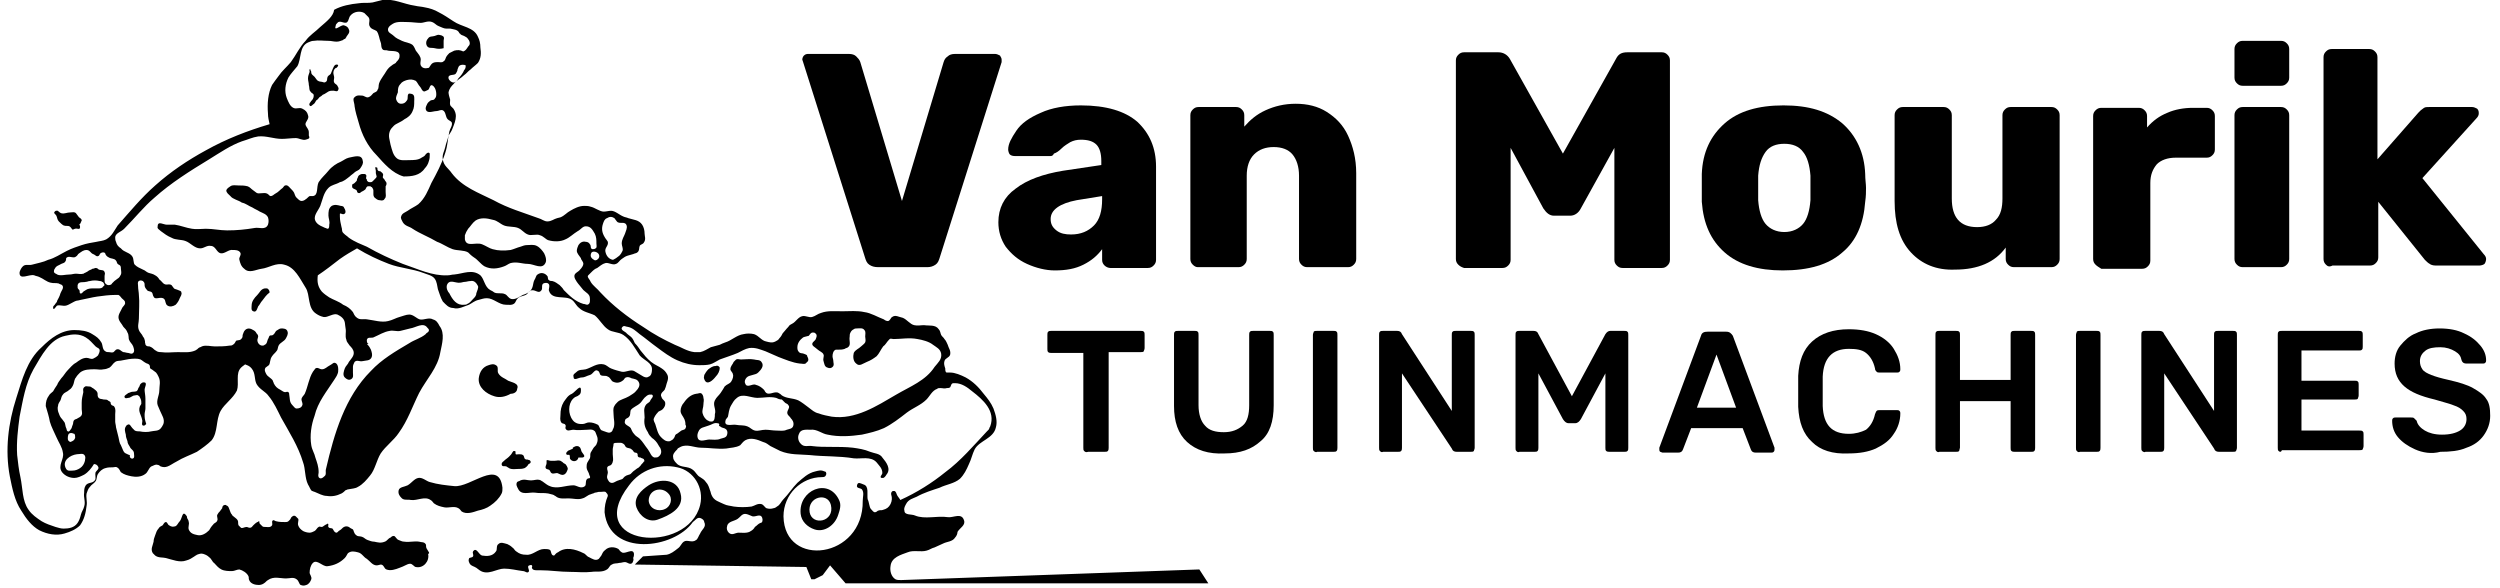 <?xml version="1.0" encoding="utf-8"?>
<!-- Generator: Adobe Illustrator 25.1.0, SVG Export Plug-In . SVG Version: 6.00 Build 0)  -->
<svg version="1.1" id="Laag_1" xmlns="http://www.w3.org/2000/svg" xmlns:xlink="http://www.w3.org/1999/xlink" x="0px" y="0px"
	 viewBox="0 0 306 72" style="enable-background:new 0 0 306 72;" xml:space="preserve">
<style type="text/css">
	.st0{fill-rule:evenodd;clip-rule:evenodd;}
</style>
<path class="st0" d="M11.5,56.8c0.2,0,0.4,0.1,0.5,0.3c0.2,0.3-0.2,0.5-0.3,0.7c-0.1,0.4,0.1,0.8-0.1,1c-0.3,0.4-0.8,0.2-1.1,0.6
	c-0.2,0.3-0.2,0.6-0.2,0.9c-0.1,0.6,0.2,1.1,0,1.7c-0.1,0.4-0.3,0.6-0.4,1c-0.1,0.4-0.2,0.7-0.4,1c-0.4,0.6-1.1,0.7-1.7,0.7
	c-0.4,0-0.6-0.1-1-0.2c-0.6-0.2-1.2-0.4-1.7-0.7c-0.6-0.4-1.2-0.8-1.6-1.4c-0.8-1.1-0.7-2.6-1-4c-0.2-0.9-0.3-1.8-0.4-2.7
	c-0.1-1.6,0.1-3.2,0.3-4.7c0.4-2,0.7-4,1.7-5.8c1-1.7,2-3.7,3.9-4.1c0.8-0.2,1.7-0.3,2.5,0.2c0.5,0.3,0.8,0.7,1.2,1.1
	c0.2,0.2,0.5,0.2,0.5,0.5c0,0.2-0.1,0.4-0.2,0.6c-0.2,0.2-0.4,0.3-0.6,0.4c-0.3,0.1-0.5-0.1-0.8-0.1c-0.5,0-0.9,0.3-1.3,0.6
	c-0.4,0.2-0.7,0.6-1,0.9c-0.3,0.3-0.5,0.7-0.8,1c-0.2,0.3-0.4,0.5-0.5,0.8c-0.2,0.3-0.4,0.6-0.5,0.8c-0.2,0.2-0.4,0.3-0.5,0.5
	c-0.3,0.4-0.4,0.8-0.4,1.3C5.8,50.4,6,51,6.1,51.6c0.2,0.7,0.5,1.2,0.8,1.9c0.3,0.7,0.7,1.2,0.8,1.9C7.9,56.2,7,57,7.6,57.8
	c0.4,0.5,1,0.7,1.5,0.7c0.4,0,0.8-0.2,1.2-0.4C10.8,57.8,11.2,57.3,11.5,56.8z M8.1,57.4c0.2,0.3,0.5,0.2,0.8,0.2
	c0.3,0,0.6-0.1,0.9-0.3c0.3-0.2,0.5-0.5,0.6-0.9c0-0.2,0.1-0.4,0-0.6c-0.2-0.4-0.6-0.2-1-0.2C8.6,55.7,7.5,56.4,8.1,57.4z M9.2,53.6
	c0-0.2,0-0.4-0.1-0.5C9,53.1,8.9,53,8.7,53c-0.4,0-0.4,0.4-0.4,0.7c0,0.2,0.1,0.3,0.3,0.4C8.9,54,9.1,53.9,9.2,53.6z M16.3,56.1
	c0.2-0.1,0.1-0.4,0.1-0.6c0-0.4-0.4-0.5-0.5-0.8c-0.1-0.2-0.3-0.4-0.3-0.7c-0.1-0.3-0.2-0.5-0.2-0.8c-0.1-0.4-0.2-0.7,0-1
	c0.1-0.1,0.1-0.2,0.2-0.2c0.3-0.2,0.4,0.2,0.6,0.4c0.1,0.1,0.2,0.2,0.3,0.3c0.2,0.1,0.4,0.1,0.6,0.1c0.5,0.1,1,0.1,1.4,0
	c0.4-0.1,0.9,0,1.2-0.4c0.1-0.1,0.2-0.3,0.3-0.5c0.2-0.6-0.2-1.1-0.4-1.6c-0.1-0.2-0.2-0.5-0.3-0.7c-0.2-0.6,0.2-1.2,0.2-1.8
	c0-0.6,0.2-1.1-0.1-1.7c-0.1-0.2-0.2-0.4-0.3-0.5c-0.1-0.1-0.3-0.2-0.4-0.3c-0.1-0.1-0.2-0.1-0.3-0.2c-0.1-0.1,0-0.3-0.1-0.4
	c-0.1-0.2-0.4-0.2-0.5-0.3c-0.2-0.1-0.4-0.3-0.6-0.4c-0.3-0.1-0.5-0.1-0.7-0.1c-0.5,0-1,0.1-1.5,0.2c-0.3,0.1-0.6,0-0.9,0.2
	c-0.3,0.2-0.4,0.5-0.7,0.7c-0.2,0.1-0.5,0.2-0.7,0.2c-0.4,0.1-0.7,0-1.1,0c-0.6,0-1.3,0-1.8,0.4c-0.2,0.2-0.4,0.4-0.5,0.6
	c-0.2,0.2-0.2,0.5-0.3,0.8c-0.1,0.3-0.3,0.6-0.5,0.7c-0.3,0.3-0.6,0.3-0.8,0.6c-0.2,0.2-0.2,0.5-0.3,0.7c-0.1,0.2-0.3,0.4-0.3,0.7
	c-0.1,0.3,0,0.7,0.1,0.9c0.1,0.3,0.2,0.5,0.4,0.7c0.1,0.1,0.2,0.3,0.3,0.4C8,51.9,8,52.2,8.1,52.4c0.1,0.1,0,0.3,0.2,0.4
	c0.2,0.1,0.3-0.2,0.4-0.3c0.1-0.1,0.1-0.3,0.2-0.5c0.1-0.2,0-0.4,0.2-0.6c0.1-0.1,0.3-0.1,0.4-0.2c0.2-0.1,0.4-0.2,0.5-0.4
	c0.1-0.2,0-0.5,0-0.7c0-0.3,0-0.5,0-0.8c0-0.5,0.1-0.8,0.2-1.3c0-0.2-0.1-0.4,0.1-0.6c0.2-0.2,0.3-0.1,0.5-0.1c0.1,0,0.3,0,0.4,0.1
	c0.1,0.1,0.2,0.1,0.3,0.2c0.1,0.1,0.3,0.2,0.4,0.4c0.1,0.2,0,0.4,0.1,0.6c0.2,0.3,0.4,0.2,0.7,0.3c0.2,0,0.4,0,0.5,0.1
	c0.1,0.1,0.2,0.1,0.3,0.2c0.1,0.1,0,0.2,0.1,0.3c0.1,0.2,0.3,0.1,0.4,0.3c0.2,0.3,0.1,0.7,0.1,0.9c0,0.3,0,0.7,0,0.9
	c0,0.2,0.1,0.5,0.1,0.7c0.1,0.4,0.2,0.8,0.3,1.2c0.1,0.4,0.1,0.7,0.3,1c0.2,0.4,0.3,0.9,0.6,1c0.2,0.1,0.4,0.2,0.5,0.2
	C15.8,56.1,16.2,56.2,16.3,56.1z M17.7,50.7c0-0.2,0.1-0.5,0.1-0.7c0-0.4,0-0.8,0-1.2c0-0.4-0.1-0.8-0.1-1.1c0-0.3,0.4-0.9-0.1-0.9
	c-0.2,0-0.3,0.1-0.4,0.2c-0.1,0.1-0.1,0.3-0.2,0.4c-0.1,0.1-0.1,0.3-0.2,0.4C16.7,48,16.2,47.9,16,48c-0.2,0.1-0.4,0.1-0.4,0.2
	c-0.2,0.1-0.5,0.3-0.3,0.5c0.1,0.1,0.3,0,0.4,0c0.3,0,0.5-0.3,0.8-0.3c0.1,0,0.3-0.1,0.4,0c0.2,0.1,0.2,0.2,0.3,0.4
	c0.1,0.2,0.1,0.4,0.1,0.6c0,0.1-0.2,0.3-0.2,0.4c-0.2,0.6,0.2,1,0.3,1.6c0.1,0.2-0.2,0.7,0.2,0.7c0.1,0,0.2-0.1,0.3-0.2
	C17.7,51.3,17.7,51.1,17.7,50.7z M12.3,31c-0.1,0.1-0.1,0.2-0.2,0.3c-0.3,0.2-0.4-0.1-0.7-0.2c-0.3-0.1-0.4-0.5-0.8-0.5
	c-0.4,0-0.6,0.2-0.9,0.4c-0.2,0.1-0.2,0.3-0.4,0.4c-0.3,0.3-0.9-0.2-1.2,0.2C8.1,31.6,8.1,31.9,8,32c-0.1,0.2-0.3,0.2-0.5,0.3
	c-0.3,0.2-0.6,0.2-0.8,0.6c-0.1,0.1-0.1,0.3-0.1,0.4c0.1,0.2,0.3,0.2,0.4,0.3c0.4,0.2,1,0,1.5,0c0.3,0,0.5-0.1,0.8-0.1
	c0.3,0,0.6,0.1,0.9,0c0.1,0,0.1-0.1,0.2-0.1c0.2-0.1,0.4-0.2,0.5-0.3c0.2-0.1,0.3-0.1,0.4-0.2c0.2,0,0.3-0.1,0.4-0.1
	c0.2,0,0.3,0.1,0.4,0.2c0.3,0.1,0.6,0,0.7,0.3c0.1,0.2,0,0.3,0,0.5c0,0.2,0,0.3,0,0.5c0,0.1,0,0.3,0.1,0.4c0.1,0.1,0.2,0.2,0.4,0.2
	c0.2,0,0.4-0.1,0.4-0.2c0.1-0.1,0.2-0.2,0.3-0.3c0.1-0.1,0.3-0.2,0.4-0.3c0.2-0.1,0.3-0.3,0.4-0.5c0.1-0.2,0-0.5,0-0.7
	c0-0.1,0-0.3-0.1-0.4c-0.1-0.1-0.2-0.1-0.3-0.2c-0.1-0.1-0.1-0.3-0.2-0.4c-0.2-0.3-0.6-0.2-0.9-0.4c-0.2-0.1-0.3-0.2-0.4-0.4
	C12.9,30.9,12.6,30.8,12.3,31z M9.9,27.2c0-0.1,0.1-0.1,0.1-0.2c0-0.3-0.3-0.3-0.4-0.5c-0.1-0.1-0.2-0.3-0.3-0.4
	c-0.2-0.2-0.4-0.1-0.7-0.1c-0.4,0-0.7,0.2-1.1,0.1c-0.3-0.1-0.4-0.4-0.6-0.3c-0.1,0-0.1,0-0.2,0.1c-0.2,0.2,0.1,0.3,0.2,0.5
	C7,26.6,7,26.9,7.2,27.1c0.2,0.2,0.4,0.4,0.6,0.5c0.3,0.1,0.5,0,0.7,0.1c0.2,0.1,0.3,0.4,0.4,0.4c0.1,0,0.2-0.1,0.3-0.1
	c0.2-0.1,0.6,0.2,0.6-0.2c0-0.1,0-0.2-0.1-0.3C9.8,27.4,9.9,27.3,9.9,27.2z M12.5,34.5c-0.1-0.1-0.2-0.1-0.3-0.1
	c-0.4-0.1-0.8-0.1-1.2,0c-0.2,0-0.3,0.1-0.5,0.1c-0.3,0.1-0.9-0.1-1,0.4c0,0.1,0,0.2,0,0.3c0,0.1,0.1,0.2,0.2,0.3
	c0.1,0.1,0,0.3,0.1,0.4c0.2,0.1,0.3-0.1,0.4-0.2c0.1-0.1,0.2-0.1,0.3-0.2c0.3-0.2,0.6-0.2,1-0.2c0.2,0,0.3,0,0.5,0
	c0.2,0,0.5,0,0.6-0.2c0.1-0.1,0.1-0.1,0.2-0.2C12.7,34.6,12.6,34.5,12.5,34.5z M32.7,35.3c-0.1,0-0.2,0-0.3,0
	c-0.5,0.1-0.6,0.5-0.9,0.8c-0.4,0.4-0.7,0.8-0.7,1.3c0,0.2-0.1,0.6,0.2,0.7c0.4,0.2,0.5-0.4,0.6-0.6c0.2-0.2,0.3-0.5,0.5-0.7
	c0.3-0.4,0.5-0.7,0.9-1C33,35.6,32.9,35.4,32.7,35.3z M45,42.2c0.2,0.2,0.3,0.4,0.4,0.6c0.1,0.3,0.2,0.6,0.1,0.9
	c-0.2,0.5-0.7,0.4-1.1,0.5c-0.4,0.1-0.7-0.2-1,0.1c-0.1,0.2-0.2,0.4-0.2,0.6c0,0.3,0,0.5,0,0.7c0,0.3,0.1,0.6-0.2,0.8
	c-0.3,0.2-0.6,0-0.8-0.2c-0.3-0.3-0.1-0.8,0-1.1c0.1-0.3,0.4-0.5,0.5-0.8c0.3-0.4,0.6-0.7,0.6-1.1c0-0.4-0.3-0.7-0.5-0.9
	c-0.2-0.3-0.4-0.5-0.4-0.7c-0.2-0.5,0-0.9-0.1-1.4c-0.1-0.5,0-0.9-0.4-1.3c-0.2-0.2-0.4-0.3-0.6-0.4c-0.5-0.2-1.2,0.4-1.7,0.3
	c-0.4-0.1-0.6-0.2-0.9-0.4c-1.1-0.7-0.7-2.3-1.3-3.2c-0.7-1.1-1.3-2.5-2.6-2.8c-1-0.3-1.9,0.4-2.8,0.5c-0.7,0.1-1.5,0.6-2.1,0
	c-0.4-0.3-0.5-0.7-0.6-1.1c-0.1-0.3,0.3-0.6,0.1-0.9c-0.2-0.3-0.6-0.3-0.9-0.3c-0.5-0.1-1,0.5-1.5,0.4c-0.5-0.1-0.6-0.9-1.2-0.9
	c-0.5-0.1-0.8,0.3-1.3,0.3c-0.7,0-1.2-0.7-1.8-0.9c-0.5-0.2-1.2-0.1-1.7-0.4c-0.5-0.2-0.9-0.5-1.3-0.8c-0.2-0.2-0.5-0.3-0.4-0.6
	c0-0.7,0.7-0.2,1.1-0.2c0.4,0,0.6,0,1,0c0.7,0.1,1.4,0.4,2.1,0.5c0.5,0.1,1.2,0,1.7,0c0.9,0,1.7,0.2,2.6,0.2c1.2,0,2.2-0.1,3.4-0.3
	c0.5-0.1,1.3,0.3,1.6-0.4c0.1-0.3,0.1-0.6,0-0.9c-0.2-0.4-0.6-0.5-1-0.7c-0.3-0.2-0.6-0.3-0.9-0.5c-0.5-0.2-0.8-0.5-1.3-0.6
	c-0.4-0.3-1.1-0.4-1.4-0.8c-0.2-0.2-0.5-0.4-0.5-0.7c0.1-0.3,0.4-0.4,0.5-0.5c0.3-0.2,0.6-0.1,1-0.1c0.4,0,0.7,0,1.1,0.1
	c0.3,0.1,0.4,0.3,0.7,0.5c0.1,0.1,0.3,0.2,0.4,0.3c0.3,0.2,0.9-0.1,1.3,0.1c0.2,0.1,0.3,0.3,0.4,0.3c0.3,0,0.4-0.2,0.6-0.3
	c0.4-0.2,0.6-0.5,0.9-0.7c0.1-0.1,0.2-0.3,0.3-0.3c0.3-0.1,0.5,0.2,0.6,0.3c0.2,0.2,0.4,0.4,0.5,0.6c0.1,0.2,0.1,0.4,0.3,0.6
	c0.2,0.2,0.4,0.4,0.6,0.4c0.2,0,0.4-0.1,0.5-0.2c0.2-0.1,0.3-0.3,0.5-0.4c0.1,0,0.3,0,0.4,0c0.7-0.1,0.4-1.1,0.7-1.7
	c0.4-0.6,0.8-0.9,1.2-1.4c0.4-0.5,1-0.9,1.5-1.1c0.4-0.2,0.6-0.4,1-0.5c0.6-0.1,1.6-0.5,1.7,0.4c0.1,0.3-0.1,0.6-0.3,0.9
	c-0.2,0.3-0.5,0.3-0.7,0.5c-0.2,0.2-0.4,0.3-0.6,0.5c-0.4,0.3-0.7,0.6-1.2,0.7c-0.5,0.3-1,0.3-1.4,0.7c-0.6,0.6-0.7,1.4-1,2.2
	c-0.3,0.7-1,1.3-0.5,2c0.3,0.4,0.7,0.5,1.1,0.7c0.1,0,0.2,0.1,0.3,0.1c0.2,0,0.2-0.3,0.2-0.5c0.1-0.4-0.1-0.8-0.1-1.1
	c0-0.5,0-0.9,0.4-1.2c0.4-0.2,0.7-0.1,1.1,0c0.2,0,0.4,0.1,0.4,0.2c0.2,0.3,0.3,0.7,0,0.8c-0.2,0.1-0.5-0.2-0.5,0c0,0.1,0,0.2,0,0.3
	c0,0.5,0.1,0.8,0.2,1.3c0.1,0.2,0,0.5,0.2,0.7l0.1,0.1c0.2,0.2,0.4,0.3,0.6,0.5c0.7,0.5,1.5,0.8,2.2,1.1c1.4,0.8,2.9,1.5,4.4,2.1
	c1.8,0.6,3.6,1.5,5.5,1.4c0.3,0,0.5-0.1,0.8-0.1c1.1-0.1,2.2-0.7,3.2,0.1c0.5,0.5,0.5,1.4,1.2,1.8c0.2,0.1,0.4,0.2,0.5,0.3
	c0.4,0.2,0.9,0,1.3,0.2c0.3,0.1,0.4,0.5,0.8,0.6c0.5,0.1,1-0.3,1.4-0.5c0.3-0.1,0.6-0.2,0.9-0.5c0.4-0.4,0.3-0.9,0.5-1.3
	c0.2-0.3,0.2-0.6,0.4-0.7c0.4-0.3,0.9-0.2,1.2,0.2c0.1,0.1,0,0.4,0.2,0.5c0.1,0.1,0.3,0.1,0.4,0.1c0.4,0.1,0.6,0.3,0.9,0.5
	c0.2,0.2,0.4,0.4,0.5,0.6c0.7,0.7,1.4,1.4,2.4,1.7c0.2,0,0.3,0.1,0.5,0.1c0.4-0.1,0.3-0.6,0.3-0.8c0-0.5-0.5-0.7-0.8-1
	c-0.3-0.4-0.6-0.7-0.8-1c-0.1-0.2-0.3-0.4-0.3-0.7c0-0.4,0.5-0.5,0.7-0.8c0.2-0.2,0.4-0.5,0.4-0.7c0-0.3-0.3-0.5-0.3-0.7
	c-0.2-0.3-0.5-0.6-0.5-0.9c0-0.2,0.1-0.5,0.2-0.7c0.2-0.3,0.5-0.5,0.9-0.4c0.2,0,0.4,0.1,0.5,0.3c0.2,0.2,0,0.5,0.3,0.6
	c0.1,0,0.3,0,0.4-0.1c0.2-0.1,0.1-0.4,0.1-0.6c0-0.4,0-0.8-0.2-1.2c-0.3-0.5-0.5-0.9-1.1-0.9c-0.4,0-0.6,0.4-1,0.6
	c-0.5,0.3-1,0.8-1.5,1c-0.6,0.3-1.4,0.3-2.1,0.1c-0.3-0.1-0.6-0.5-1-0.6c-0.4-0.2-1.1,0.1-1.5-0.1c-0.5-0.2-0.7-0.6-1.2-0.8
	c-0.5-0.2-1.2-0.1-1.7-0.3c-0.5-0.2-0.8-0.6-1.4-0.7c-0.7-0.2-1.5-0.3-2.1,0.1c-0.4,0.3-0.6,0.7-0.9,1c-0.2,0.3-0.3,0.5-0.4,0.8
	c0,0.2,0,0.3,0,0.5c0.2,1,1.3,0.3,2.1,0.6c0.5,0.2,0.9,0.5,1.3,0.6c0.7,0.2,1.4,0.2,2.2,0.1c0.4-0.1,0.8-0.3,1.2-0.4
	c0.3-0.1,0.5-0.2,0.8-0.2c0.4,0,0.8-0.1,1.2,0.1c0.4,0.2,0.7,0.6,0.9,0.9c0.2,0.4,0.3,0.8,0.2,1.1c-0.4,1-1.4,0.2-2.2,0.2
	c-0.7,0-1.3-0.3-2.1-0.1c-0.3,0.1-0.5,0.3-0.8,0.4c-0.8,0.3-1.6,0.4-2.4,0c-0.5-0.3-0.8-0.8-1.3-1.1c-0.3-0.2-0.5-0.4-0.7-0.6
	c-0.5-0.3-1.3-0.2-1.9-0.4c-0.6-0.2-1.3-0.7-1.9-0.9c-1-0.6-2.1-1-3-1.6c-0.4-0.3-0.9-0.3-1.2-0.8c-0.1-0.2-0.3-0.5-0.2-0.7
	c0.1-0.4,0.5-0.5,0.8-0.7c0.4-0.3,0.9-0.5,1.3-0.8c0.8-0.7,1.2-1.7,1.6-2.6c0.6-1.1,1.3-2.4,1.7-3.7c0.3-0.9,0.3-1.7,0.5-2.6
	c0.1-0.4,0.4-0.7,0.3-1.1c-0.1-0.2-0.3-0.2-0.5-0.4c-0.3-0.3-0.2-0.9-0.6-1.1c-0.3-0.1-0.5,0.1-0.8,0.1c-0.4,0-1.2,0.4-1.3-0.3
	c0-0.2,0.1-0.4,0.2-0.6c0.1-0.2,0.3-0.3,0.4-0.4c0.2-0.1,0.4,0,0.5-0.2c0.2-0.2,0.2-0.4,0.2-0.6c0-0.3-0.1-0.7-0.3-0.9l-0.1-0.1
	c-0.4-0.3-0.4,0.4-0.6,0.5c-0.2,0.1-0.4,0.2-0.5,0.2c-0.3-0.1-0.3-0.4-0.5-0.6c-0.2-0.2-0.3-0.5-0.5-0.7c-0.4-0.2-0.7-0.2-1.1-0.1
	c-0.3,0.1-0.6,0.2-0.8,0.5c-0.3,0.3-0.3,0.7-0.3,1c-0.1,0.3-0.3,0.6-0.2,0.9c0.1,0.3,0.3,0.5,0.6,0.5c0.3,0,0.5-0.1,0.7-0.4
	c0.1-0.1,0.1-0.3,0.1-0.4c0-0.1,0-0.3,0.1-0.4c0.1-0.1,0.3,0,0.4,0c0.4,0.1,0.3,0.6,0.3,0.9c0,0.4,0,0.8-0.2,1.2
	c-0.2,0.5-0.6,0.8-1,1c-0.5,0.4-1,0.5-1.3,0.8c-0.2,0.2-0.4,0.4-0.5,0.7c-0.2,0.6,0,1,0.1,1.6c0.2,0.7,0.3,1.3,0.8,1.7
	c0.4,0.3,1,0.2,1.5,0.2c0.5,0,1.1,0,1.5-0.3c0.2-0.1,0.4-0.2,0.5-0.4l0.1-0.1c0.1-0.1,0.3-0.2,0.4,0l0,0.1c0,0.3,0,0.5-0.1,0.8
	c-0.1,0.4-0.3,0.7-0.5,0.9c-0.6,0.9-1.6,1-2.6,1C48,21.2,47,20,46.1,19c-1.1-1.1-1.8-2.5-2.2-4c-0.2-0.7-0.4-1.3-0.5-2
	c0-0.4-0.3-0.9,0-1.1c0.3-0.3,0.6-0.2,0.9-0.2c0.3,0,0.5,0.3,0.8,0.2c0.3-0.1,0.4-0.3,0.6-0.5c0.2-0.1,0.5-0.2,0.5-0.4
	c0.2-0.2,0.1-0.5,0.2-0.8c0.1-0.3,0.3-0.6,0.5-0.9c0.3-0.4,0.4-0.7,0.7-1c0.2-0.2,0.4-0.3,0.5-0.4c0.2-0.1,0.4-0.2,0.4-0.3
	c0.2-0.2,0.4-0.4,0.4-0.7c0.1-0.8-0.9-0.6-1.4-0.7c-0.2-0.1-0.4,0-0.6-0.1c-0.3-0.2-0.2-0.7-0.3-0.9c-0.2-0.5-0.2-1-0.5-1.4
	c-0.3-0.2-0.6-0.2-0.8-0.5c-0.3-0.4,0.1-0.8-0.2-1.2c-0.2-0.2-0.4-0.4-0.5-0.5c-0.5-0.3-1.3-0.2-1.7,0.3c-0.2,0.2-0.2,0.6-0.4,0.8
	c-0.3,0.3-0.9-0.3-1.2,0.1c-0.1,0.1-0.2,0.2-0.2,0.3c-0.3,0.9,0.6-0.1,1,0c0.3,0.1,0.5,0.2,0.6,0.5c0.2,0.4-0.2,0.7-0.3,0.9
	c0,0.1-0.1,0.1-0.1,0.2c-0.1,0.1-0.3,0.1-0.3,0.2c-0.3,0.1-0.5,0.2-0.8,0.2c-0.4,0-0.6-0.1-1-0.1c-0.6,0-1.2-0.1-1.8,0
	c-0.3,0-0.4,0.1-0.7,0.2c-1.1,0.5-0.8,2-1.3,2.9c-0.4,0.5-0.8,0.9-1.1,1.4c-0.4,0.8-0.5,1.7-0.2,2.5c0.2,0.5,0.4,1,0.8,1.2
	c0.4,0.2,0.7-0.1,1.1,0.1c0.4,0.2,0.6,0.4,0.7,0.8c0.2,0.5-0.4,0.8-0.3,1.2c0.1,0.3,0.4,0.5,0.4,0.9c0,0.1,0,0.3,0,0.4
	C38,17,37.7,17,37.4,17.1c-0.4,0.1-0.8-0.2-1.2-0.2c-0.5,0-1.2,0.1-1.7,0.1c-1,0-1.9-0.4-2.9-0.3c-0.7,0.1-1.3,0.4-2,0.6
	c-1.4,0.5-2.7,1.4-4,2.2c-2.3,1.4-4.7,2.9-6.7,4.7c-1.3,1.1-2.4,2.5-3.7,3.8c-0.4,0.4-1,0.5-1.1,1c0,0.2,0,0.4,0.1,0.6
	c0.1,0.4,0.3,0.6,0.6,0.8c0.4,0.5,1.1,0.5,1.4,1c0.2,0.3,0.1,0.8,0.3,1c0.3,0.3,0.6,0.4,1,0.6c0.3,0.1,0.4,0.3,0.7,0.4
	c0.3,0.1,0.5,0.1,0.8,0.3c0.2,0.1,0.4,0.3,0.5,0.5c0.3,0.2,0.4,0.5,0.7,0.6c0.3,0.1,0.5-0.1,0.8,0.1c0.1,0.1,0.2,0.3,0.3,0.4
	c0.1,0.1,0.3,0.1,0.5,0.2c0.2,0.1,0.4,0.1,0.4,0.3c0.1,0.2-0.1,0.5-0.2,0.7c-0.1,0.3-0.3,0.6-0.5,0.8c-0.3,0.2-0.7,0.3-1,0.1
	c-0.3-0.2-0.2-0.6-0.4-0.8c-0.4-0.4-1.1,0.2-1.3-0.3c-0.1-0.1-0.1-0.4-0.2-0.5c-0.2-0.2-0.5-0.1-0.6-0.3c-0.2-0.2-0.3-0.4-0.3-0.6
	l0-0.1c0-0.2-0.1-0.3-0.2-0.4c-0.2-0.1-0.4-0.1-0.5,0c-0.2,0.1-0.1,0.4-0.1,0.6c0,0.4,0.1,0.8,0.1,1.1c0.1,0.9,0,2,0,2.9
	c0,0.5-0.2,0.9,0,1.4c0.1,0.3,0.4,0.5,0.5,0.8c0.1,0.1,0.2,0.3,0.2,0.4c0.1,0.2,0,0.3,0.1,0.5c0,0.1,0,0.1,0.1,0.2
	c0.1,0.1,0.3,0.1,0.4,0.1c0.3,0.1,0.5,0.3,0.6,0.4c0.1,0.1,0.2,0.1,0.3,0.2c0.2,0.1,0.4,0.1,0.5,0.1c0.7,0.1,1.4,0,2.1,0
	c0.7,0,1.4,0.1,2.1-0.2c0.2-0.1,0.3-0.2,0.4-0.3c0.1-0.1,0.3-0.1,0.4-0.2c0.5-0.2,1.1,0,1.6,0c0.6,0,1.2,0,1.8-0.1
	c0.1,0,0.3,0,0.4-0.1c0.2-0.1,0.3-0.3,0.4-0.5l0,0c0.3-0.1,0.5,0,0.7-0.3c0.1-0.1,0.1-0.3,0.1-0.4c0.1-0.2,0.1-0.4,0.3-0.6
	c0.3-0.3,0.7-0.2,1,0c0.2,0.1,0.3,0.2,0.4,0.4c0.1,0.1,0.2,0.2,0.2,0.4c0,0.1-0.1,0.3-0.1,0.4c0,0.4,0.3,0.7,0.6,0.7
	c0.1,0,0.2,0,0.3-0.1c0.3-0.1,0.3-0.5,0.4-0.7c0.1-0.1,0.1-0.3,0.2-0.4c0.1-0.1,0.3,0,0.4-0.1c0.2-0.1,0.3-0.4,0.4-0.5
	c0.2-0.1,0.4-0.3,0.6-0.3c0.3,0,0.7,0,0.8,0.4c0.1,0.3-0.1,0.6-0.2,0.8c-0.2,0.4-0.7,0.5-0.9,0.9c-0.1,0.2-0.1,0.5-0.2,0.6
	c-0.2,0.3-0.4,0.4-0.6,0.7c-0.3,0.4-0.2,0.9-0.4,1.1c-0.1,0.1-0.3,0.2-0.4,0.3c-0.2,0.3,0,0.6,0.1,0.8c0.1,0.2,0.3,0.3,0.4,0.4
	c0.1,0.1,0.3,0.2,0.4,0.4c0,0.1,0.1,0.2,0.1,0.3c0.2,0.4,0.4,0.6,0.8,0.8c0.2,0.1,0.4,0.3,0.6,0.3c0.1,0,0.3-0.1,0.4,0
	c0.1,0.1,0.1,0.2,0.1,0.3c0.1,0.5,0,0.9,0.4,1.3c0.2,0.2,0.3,0.4,0.5,0.4c0.3,0,0.6-0.1,0.7-0.4c0.1-0.2-0.1-0.5-0.1-0.7
	c0-0.3,0.3-0.5,0.4-0.7c0.4-0.9,0.5-1.9,1-2.7c0.1-0.1,0.2-0.3,0.3-0.4c0.3-0.2,0.5,0.1,0.8,0.1c0.4,0,0.6-0.3,1-0.5
	c0.2-0.1,0.4-0.3,0.5-0.3c0.4,0,0.5,0.5,0.5,0.8c0,0.2,0,0.4-0.1,0.6c-0.1,0.3-0.3,0.5-0.4,0.7c-0.9,1.4-2,2.7-2.4,4.4
	c-0.4,1.1-0.6,2.4-0.4,3.6c0.1,0.6,0.4,1,0.5,1.5c0.2,0.6,0.4,1.1,0.4,1.8c0,0.2-0.1,0.4,0,0.6c0.2,0.3,0.5,0.1,0.7-0.1
	c0.3-0.2,0.1-0.6,0.2-0.9c1-4.3,2.3-8.8,5.5-12c1.3-1.4,3-2.4,4.7-3.4c0.6-0.4,1.4-0.6,2-1.1c0.1-0.2,0.4-0.2,0.4-0.5
	c0-0.1-0.1-0.2-0.2-0.3c-0.5-0.7-1.4,0-2.1,0.1c-0.4,0.1-0.8,0.2-1.2,0.3c-0.4,0.1-0.9-0.1-1.3,0c-0.7,0.1-1.3,0.5-2,0.8
	c-0.3,0.1-0.7-0.1-0.8,0.3c0,0.2,0,0.4,0.2,0.5C44.9,42.1,44.9,42.1,45,42.2z M41.2,7.9c-0.3,0-0.4,0.4-0.5,0.6
	c-0.1,0.2-0.1,0.3-0.2,0.5c-0.1,0.2-0.3,0.2-0.4,0.4c-0.1,0.2,0,0.5-0.2,0.6c-0.2,0.2-0.4,0-0.6,0c-0.2,0-0.4-0.1-0.5-0.2
	c-0.1-0.1-0.2-0.3-0.3-0.4c-0.2-0.2-0.4-0.3-0.4-0.5c0-0.1,0-0.2-0.1-0.3L38,8.5c-0.2-0.1-0.1,0.2-0.1,0.3c-0.1,0.3-0.2,0.5-0.2,0.8
	c0,0.3,0.1,0.5,0.1,0.8c0.1,0.3,0,0.6,0.2,0.8c0.1,0.2,0.3,0.2,0.4,0.4c0,0.2,0,0.3-0.1,0.5c-0.1,0.2-0.2,0.2-0.3,0.4
	c-0.1,0.1-0.2,0.3-0.1,0.4c0.1,0.2,0.3,0,0.4-0.1c0.2-0.1,0.3-0.3,0.4-0.5c0.2-0.1,0.3-0.3,0.4-0.4c0.2-0.1,0.3-0.2,0.4-0.3
	c0.3-0.1,0.5-0.3,0.7-0.4c0.2-0.1,0.4-0.1,0.6-0.1c0.2,0,0.5,0.2,0.6-0.1c0.1-0.2,0-0.3-0.1-0.5c-0.1-0.2-0.3-0.2-0.4-0.4
	c-0.1-0.2,0-0.4,0-0.6c0-0.2-0.1-0.4-0.1-0.6c0-0.3,0.2-0.6,0.4-0.6C41.5,8,41.4,7.9,41.2,7.9z M54.3,5.3c0-0.1,0-0.2,0-0.3
	c0-0.2,0.1-0.3,0-0.5c-0.1-0.1-0.3-0.2-0.4-0.2c-0.3-0.1-0.4,0-0.7,0.1c-0.3,0.1-0.6,0-0.8,0.3c-0.2,0.2-0.3,0.5-0.2,0.8
	c0.2,0.5,0.6,0.3,1,0.4c0.4,0.1,0.7,0.1,1.1,0C54.3,5.6,54.3,5.4,54.3,5.3z M57.3,5.7c0.1-0.1,0.2-0.2,0.2-0.4
	c0-0.2-0.1-0.4-0.2-0.5c-0.1-0.2-0.3-0.3-0.5-0.4c-0.2-0.1-0.4-0.1-0.5-0.3C56.2,4.1,56.2,4,56.2,4c-0.2-0.4-0.7-0.4-1.1-0.5
	c-0.2,0-0.4,0-0.5,0c-0.3,0-0.6-0.2-0.9-0.3c-0.3-0.1-0.5-0.4-0.8-0.5c-0.5-0.2-1,0.1-1.4,0.1c-0.5,0-1.1-0.1-1.6-0.1
	c-0.6,0-1.3-0.1-1.8,0.2c-0.3,0.2-0.5,0.3-0.6,0.6c-0.1,0.5,0.4,0.6,0.7,0.9c0.3,0.3,0.6,0.4,1,0.6c0.4,0.2,0.9,0.2,1.3,0.5
	c0.2,0.2,0.3,0.5,0.4,0.7c0.3,0.4,0.6,0.7,0.6,1.1c0,0.2-0.1,0.5,0,0.7c0.2,0.4,0.6,0.4,1,0.3C52.7,8,52.8,7.8,53,7.7
	c0.2-0.1,0.5-0.1,0.6-0.1c0.3,0,0.5,0.1,0.7-0.1c0.2-0.1,0.2-0.3,0.3-0.5c0.1-0.2,0.3-0.4,0.4-0.5c0.2-0.1,0.4-0.2,0.6-0.3
	c0.4-0.1,0.7-0.1,1.1,0.1C57,6.2,57.1,6,57.3,5.7z M56.3,8c-0.2,0.1-0.2,0.3-0.3,0.5C56,8.7,55.9,8.8,55.8,9c-0.2,0.3-1,0-0.9,0.6
	c0.1,0.3,0.4,0.5,0.6,0.5c0.3,0,0.5-0.3,0.6-0.5c0.3-0.3,0.6-0.7,0.7-1C57,8.4,57,8.2,57,8C56.8,7.9,56.5,7.9,56.3,8z M47.2,22.2
	c-0.1-0.1-0.1-0.2-0.2-0.3l-0.1-0.1c-0.1-0.1,0-0.3,0-0.4c0-0.2-0.2-0.3-0.3-0.4c-0.1-0.1-0.2,0-0.3-0.1c-0.1-0.1-0.1-0.1-0.1-0.2
	c0-0.1,0-0.2-0.1-0.2c-0.3-0.2-0.1,0.3-0.1,0.4c0,0.1,0,0.2,0,0.3c0,0.1,0.1,0.3,0.1,0.4c0,0.1-0.1,0.2-0.2,0.3
	c-0.1,0.1-0.2,0.2-0.3,0.3c-0.1,0.1-0.2,0.1-0.3,0.1c-0.1,0-0.2,0-0.3-0.1c-0.1-0.1-0.1-0.1-0.1-0.2c0-0.1-0.1-0.1-0.1-0.2
	c0-0.1,0.1-0.3,0-0.4c-0.1-0.1-0.1-0.1-0.2-0.1c-0.1,0-0.2,0-0.3,0c-0.1,0-0.3,0.1-0.4,0.2c-0.1,0.1-0.1,0.3-0.2,0.4
	c0,0.1,0,0.2-0.1,0.3c-0.1,0.1-0.1,0.1-0.2,0.2c-0.1,0.1-0.2,0.1-0.3,0.2c0,0.1,0,0.2,0,0.3c0.1,0.3,0.5,0.2,0.6,0.5
	c0,0.1,0,0.1,0.1,0.2c0.2,0.1,0.3,0,0.4-0.1c0.2-0.1,0.4-0.2,0.5-0.3c0.1-0.1,0.1-0.3,0.3-0.4c0.1,0,0.2,0,0.3,0
	c0.1,0,0.1,0.1,0.2,0.1c0.1,0.1,0.2,0.3,0.2,0.4c0,0.2,0,0.3,0,0.5c0,0.2,0.1,0.4,0.3,0.5c0.1,0.1,0.3,0.2,0.4,0.2
	c0.2,0,0.3,0.1,0.5,0c0.1,0,0.1-0.1,0.2-0.2c0.2-0.2,0.1-0.5,0.1-0.8c0-0.2,0-0.5,0-0.7C47.4,22.5,47.3,22.3,47.2,22.2z M56.9,34.5
	c-0.2,0-0.4,0.1-0.6,0.1c-0.5,0.1-1.3-0.5-1.6,0.3c-0.1,0.4,0.1,0.8,0.3,1c0.4,0.8,0.9,1.5,1.8,1.4c0.1,0,0.3,0,0.4-0.1
	c0.3-0.1,0.5-0.4,0.7-0.6c0.2-0.2,0.4-0.4,0.4-0.7c0.1-0.3,0.3-0.7,0.2-0.9c-0.2-0.4-0.5-0.7-0.9-0.6C57.3,34.4,57.1,34.5,56.9,34.5
	z M75.4,31.6c0.1-0.1,0.3-0.2,0.4-0.3c0.2-0.2,0.3-0.4,0.4-0.6c0.1-0.3-0.1-0.6-0.1-0.9c0-0.5,0.3-0.9,0.4-1.2
	c0.1-0.3,0.3-0.7,0.2-1c-0.2-0.6-0.9-0.1-1.2-0.5c-0.1-0.1-0.2-0.3-0.3-0.4c-0.3-0.2-0.6-0.2-0.9,0c-0.3,0.1-0.4,0.4-0.5,0.7
	c-0.2,0.6-0.1,1.1,0.2,1.6c0.1,0.2,0.3,0.4,0.4,0.6c0.1,0.5-0.4,0.7-0.3,1.2c0.1,0.5,0.4,0.9,0.9,1C75.1,31.8,75.2,31.7,75.4,31.6z
	 M73.2,31.7c0.2-0.2,0.2-0.5,0-0.7c-0.1-0.1-0.3-0.2-0.5-0.2c-0.3,0-0.4,0.2-0.4,0.5c0,0.2,0.2,0.4,0.4,0.5
	C72.8,31.9,73,31.9,73.2,31.7z M63.3,47.6c0.3-0.7-0.7-0.8-1.1-1c-0.4-0.3-0.9-0.4-1.2-0.9c-0.2-0.3,0.1-0.8-0.3-1
	c-0.3-0.2-0.6-0.1-0.9,0c-0.7,0.2-1.1,0.8-1.2,1.6c-0.1,1.1,0.9,1.9,1.9,2.2c0.6,0.2,1.3,0.1,2-0.3C63,48.2,63.3,47.9,63.3,47.6z
	 M61.5,59.7c-0.4-3.6-3.9,0-5.9-0.2c-1-0.1-2-0.2-3-0.5c-0.4-0.1-0.9-0.6-1.4-0.5c-0.5,0.1-0.8,0.6-1.3,0.9c-0.4,0.2-1,0.2-1.1,0.6
	c-0.1,0.4,0.1,0.7,0.3,0.9c0.3,0.4,0.8,0.2,1.2,0.3c0.8,0.1,1.7-0.5,2.4,0c0.2,0.1,0.3,0.3,0.4,0.4c0.4,0.3,0.8,0.4,1.3,0.5
	c0.5,0.1,1.2-0.2,1.7,0.1c0.2,0.1,0.3,0.3,0.4,0.4c0.6,0.4,1.4,0.1,2-0.1c0.5-0.1,1.1-0.3,1.5-0.6c0.6-0.4,1.1-0.9,1.4-1.5
	C61.5,60.2,61.5,60,61.5,59.7z M52.5,67.6c-0.1-0.2-0.2-0.3-0.3-0.5c-0.1-0.2,0-0.4-0.1-0.5c-0.2-0.3-0.5-0.2-0.8-0.3
	c-0.6-0.1-1.2,0.1-1.8,0c-0.3,0-0.4-0.1-0.7-0.2c-0.3-0.1-0.4-0.5-0.6-0.5c-0.2,0-0.3,0.1-0.4,0.2c-0.3,0.1-0.4,0.4-0.7,0.5
	c-0.5,0.2-0.8,0.1-1.3,0c-0.3,0-0.5-0.1-0.8-0.2c-0.3-0.1-0.4-0.3-0.7-0.4c-0.3-0.1-0.5,0-0.7-0.2c-0.3-0.2-0.3-0.6-0.4-0.7
	c-0.2-0.1-0.4-0.2-0.5-0.3c-0.2-0.1-0.4-0.1-0.6,0c-0.2,0.1-0.3,0.3-0.5,0.4c-0.2,0.1-0.3,0.3-0.4,0.3c-0.3,0-0.4-0.4-0.5-0.5
	c-0.2-0.1-0.4,0-0.5-0.2c-0.1-0.1,0.1-0.4-0.1-0.4c-0.1,0-0.1,0.1-0.2,0.1c-0.2,0.1-0.4,0.3-0.5,0.3c-0.2,0-0.3-0.1-0.4,0
	c-0.2,0.1-0.3,0.4-0.5,0.5c-0.2,0.1-0.4,0.2-0.6,0.2c-0.3,0-0.6-0.1-0.8-0.2c-0.3-0.2-0.5-0.4-0.6-0.7c-0.1-0.3,0.1-0.6,0-0.8
	c-0.1-0.1-0.2-0.2-0.3-0.3c-0.1-0.1-0.3-0.1-0.4,0c-0.2,0.1-0.2,0.3-0.3,0.4c-0.1,0.1-0.1,0.1-0.2,0.2c-0.1,0.1-0.3,0.1-0.4,0.1
	c-0.4,0-0.7,0-1.1-0.1c-0.1,0-0.3-0.2-0.4-0.1c-0.2,0.1,0,0.4-0.1,0.6c-0.2,0.3-0.5,0.2-0.8,0.2c-0.2,0-0.3,0-0.4-0.1
	c-0.1-0.1-0.2-0.2-0.3-0.3c-0.1-0.1,0-0.3-0.1-0.3c-0.1,0-0.1,0.1-0.2,0.1c-0.2,0.1-0.4,0.3-0.5,0.4c-0.1,0.1-0.2,0.3-0.4,0.3
	c-0.2,0-0.3-0.1-0.4-0.1c-0.3,0-0.5,0.2-0.7,0.1c-0.1-0.1-0.2-0.2-0.3-0.3c-0.1-0.2,0-0.4-0.1-0.6c-0.1-0.2-0.3-0.3-0.4-0.4
	c-0.1-0.1-0.3-0.2-0.3-0.3c-0.2-0.2-0.2-0.4-0.3-0.6c-0.1-0.2-0.1-0.4-0.3-0.5c-0.1,0-0.1-0.1-0.2-0.1c-0.3,0-0.4,0.2-0.4,0.4
	c-0.1,0.1-0.2,0.3-0.3,0.4c-0.1,0.1-0.2,0.2-0.3,0.4c-0.1,0.2,0.1,0.5,0,0.7c-0.1,0.3-0.4,0.3-0.5,0.5c-0.2,0.2-0.4,0.5-0.5,0.7
	c-0.4,0.4-0.9,0.7-1.4,0.6c-0.5-0.1-0.9-0.2-1.1-0.7c-0.1-0.3,0.1-0.7,0-0.9c0-0.2-0.1-0.3-0.2-0.5c0-0.1,0-0.2-0.1-0.3
	c-0.5-0.7-0.5,0.4-0.8,0.7c-0.2,0.2-0.3,0.5-0.5,0.6c-0.3,0.1-0.5,0.1-0.8-0.1c-0.2-0.1-0.2-0.4-0.4-0.4c-0.2,0-0.3,0.3-0.4,0.4
	c-0.2,0.1-0.4,0.2-0.5,0.4c-0.2,0.2-0.3,0.5-0.4,0.8c-0.1,0.3-0.2,0.5-0.2,0.8c-0.1,0.5-0.4,0.9-0.1,1.4c0.1,0.1,0.2,0.2,0.3,0.3
	c0.4,0.3,0.9,0.2,1.3,0.3c0.8,0.2,1.7,0.6,2.5,0.3c0.4-0.1,0.7-0.3,1-0.5c0.1-0.1,0.2-0.1,0.3-0.2c0.3-0.1,0.5-0.2,0.8-0.1
	c0.3,0.1,0.5,0.2,0.7,0.4c0.3,0.2,0.4,0.6,0.6,0.7c0.3,0.3,0.5,0.6,0.9,0.8c0.4,0.2,0.9,0.2,1.3,0.2c0.3,0,0.6-0.2,0.9-0.2
	c0.4,0.1,0.9,0.4,1.1,0.8c0.1,0.2,0,0.3,0.1,0.5c0.2,0.5,0.8,0.6,1.2,0.6c0.2,0,0.5-0.1,0.6-0.2c0.2-0.1,0.3-0.3,0.5-0.4
	c0.7-0.5,1.5-0.2,2.2-0.2c0.5,0,0.9-0.2,1.3,0.1c0.3,0.2,0.3,0.6,0.5,0.7c0.3,0.1,0.4,0.1,0.7,0c0.3-0.1,0.5-0.4,0.6-0.7
	c0.1-0.3-0.2-0.6-0.2-0.8c0-0.4,0.1-0.9,0.4-1.2c0.5-0.5,1.2,0.5,1.8,0.4c0.8-0.1,1.5-0.4,2.1-1c0.2-0.2,0.3-0.5,0.4-0.6
	c0.4-0.3,0.8-0.2,1.2-0.1c0.5,0.1,0.7,0.6,1.1,0.8c0.4,0.3,0.7,0.8,1.2,0.8c0.2,0,0.4-0.1,0.5-0.1c0.4,0,0.4,0.5,0.7,0.6
	c0.5,0.2,1.1,0,1.6-0.2c0.3-0.1,0.5-0.2,0.7-0.3c0.2-0.1,0.4-0.2,0.6-0.2c0.3,0,0.5,0.4,0.7,0.4c0.9,0.2,1.7-0.7,1.5-1.6
	C52.6,67.7,52.5,67.7,52.5,67.6z M77.6,67.8c-0.1-0.8-1.1,0.1-1.5-0.2c-0.2-0.1-0.3-0.3-0.4-0.4c-0.5-0.3-1.2-0.3-1.6,0.1
	c-0.3,0.2-0.4,0.5-0.5,0.7c-0.1,0.1-0.2,0.3-0.3,0.4c-0.4,0.3-0.8,0-1.2-0.2c-0.3-0.1-0.4-0.4-0.7-0.5c-1-0.5-2.2-0.8-3.1-0.1
	C68,67.7,67.9,68,67.8,68c-0.4,0-0.3-0.6-0.5-0.7c-0.2-0.1-0.4-0.1-0.7-0.1c-0.8,0-1.4,0.8-2.2,0.7c-0.5,0-0.8-0.1-1.2-0.4
	c-0.2-0.1-0.3-0.4-0.5-0.5c-0.2-0.2-0.4-0.3-0.6-0.4c-0.4-0.1-0.8-0.3-1.1,0c-0.3,0.2-0.1,0.7-0.3,0.9c-0.4,0.6-1.1,0.6-1.7,0.5
	c-0.4-0.1-0.7-1.1-1.1-0.5c-0.1,0.2,0.1,0.4,0,0.6c-0.1,0.2-0.5,0.1-0.5,0.3c-0.1,0.2,0,0.4,0.1,0.6c0.2,0.3,0.5,0.3,0.8,0.5
	c0.1,0.1,0.3,0.2,0.4,0.3c1,0.7,2.1-0.2,3-0.2c0.8,0,1.5,0.2,2.3,0.3c0.3,0,0.5,0.3,0.7,0.1c0.2-0.2-0.3-0.7,0.1-0.8
	c0.1,0,0.2-0.1,0.3,0c0.1,0.1,0,0.2,0,0.3c0.1,0.3,0.4,0.3,0.6,0.3c0.2,0,0.3,0,0.4,0c1.3,0,2.4,0.2,3.7,0.2c0.9,0,1.7,0.1,2.6,0
	c0.6-0.1,1.3,0.1,1.9-0.3c0.3-0.2,0.3-0.5,0.6-0.6c0.3-0.2,0.6-0.1,0.9-0.2c0.3,0,0.4-0.1,0.7-0.1c0.3,0,0.6,0.4,0.9,0.1
	c0.1-0.2,0.2-0.4,0.1-0.6C77.6,68.1,77.6,67.9,77.6,67.8z M64.9,56.4c-0.1-0.1-0.1-0.1-0.2-0.1c-0.1-0.1-0.3,0-0.4-0.1
	c-0.2-0.1-0.1-0.4-0.3-0.5c-0.1-0.1-0.3-0.1-0.5-0.1c-0.2,0-0.4,0.1-0.4-0.1c0-0.1,0-0.1,0-0.2c0-0.1-0.1-0.1-0.2-0.1
	c-0.1,0-0.1,0.1-0.2,0.2c-0.1,0.2-0.2,0.3-0.4,0.5c-0.2,0.2-0.4,0.3-0.6,0.5c-0.1,0.1-0.3,0.2-0.3,0.4c0,0.4,0.4,0.2,0.6,0.3
	c0.1,0.1,0.2,0.1,0.3,0.2c0.4,0.2,0.7,0.1,1.1,0.1c0.3,0,0.5,0,0.8-0.1c0.2-0.1,0.4-0.3,0.5-0.5C65,56.7,65,56.5,64.9,56.4z
	 M69.2,56.8c-0.1,0-0.1-0.1-0.2-0.1c-0.1-0.1-0.2-0.2-0.4-0.3c-0.3-0.1-0.4,0-0.7,0c-0.2,0-0.4,0-0.5,0c-0.2,0-0.5-0.2-0.5,0
	c0,0.1,0,0.2,0,0.3c0,0.2-0.2,0.4-0.1,0.6c0.1,0.2,0.4,0.1,0.5,0.3c0,0.1,0.1,0.1,0.1,0.2c0.2,0.3,0.5,0.1,0.8,0.1
	c0.3,0.1,0.5,0.3,0.8,0.2c0.3-0.1,0.4-0.4,0.5-0.7C69.5,57.2,69.3,56.9,69.2,56.8z M71.1,56c0.1,0,0.1,0,0.2,0
	c0.5-0.1,0-0.5-0.1-0.7c-0.1-0.2-0.1-0.5-0.3-0.6c-0.1-0.1-0.2-0.1-0.3-0.1c-0.2,0-0.3,0.1-0.5,0.2C70.2,54.9,70,55,69.9,55
	c-0.1,0.1-0.3,0.1-0.4,0.2c-0.1,0.1-0.2,0.2-0.2,0.3c0,0.3,0.4,0.1,0.4,0.2c0.1,0.1,0,0.4,0.1,0.5c0.3,0.4,0.9,0.3,1-0.2
	C71,56,71.1,56,71.1,56z M78.8,56.2c-0.1-0.1-0.3-0.1-0.4-0.2c-0.1,0-0.2,0-0.3-0.1c-0.1-0.1,0-0.3-0.1-0.4
	c-0.1-0.1-0.2-0.1-0.3-0.1c-0.2-0.1-0.2-0.3-0.4-0.4c-0.2-0.2-0.5-0.1-0.7-0.3c-0.1-0.1-0.1-0.2-0.2-0.3c-0.1-0.1-0.3-0.2-0.4-0.2
	c-0.1,0-0.3,0-0.4,0c-0.2,0-0.4,0-0.5,0.1C75.1,54.6,75,54.8,75,55c0,0.2,0,0.4,0,0.6c0,0.3,0.1,0.7,0,0.9c0,0.1-0.1,0.3-0.2,0.4
	c-0.1,0.1-0.3,0.1-0.4,0.2c-0.2,0.2,0,0.5,0,0.7c0,0.2-0.1,0.4-0.1,0.6c0,0.2,0.2,0.5,0.3,0.6c0.4,0.3,0.7-0.1,1.1-0.2
	c0.2-0.1,0.5-0.1,0.6-0.3c0.1-0.1,0.1-0.1,0.2-0.2c0.1,0,0.1-0.1,0.2-0.1c0.2-0.1,0.4-0.1,0.5-0.2c0.1-0.1,0.2-0.2,0.3-0.3
	c0.1-0.1,0.3-0.2,0.4-0.3c0.1-0.1,0.2-0.1,0.3-0.2c0.1-0.1,0.1-0.1,0.2-0.2c0.1-0.2,0.3-0.3,0.4-0.5C78.9,56.5,78.9,56.4,78.8,56.2z
	 M81.4,62.3c0.7-0.3,1-1.3,0.4-1.9c-0.8-0.9-2.4-0.5-2.4,0.9C79.5,62.3,80.6,62.7,81.4,62.3z M101.7,61.8c-0.4-1.6-2.9-1-2.6,0.9
	C99.4,64.4,102.2,63.9,101.7,61.8z M85.7,61.8c0.5-2.1-0.8-4.2-2.8-4.6c-2.2-0.5-4.5,0.3-5.9,2.2C71.2,66.9,84.2,68,85.7,61.8z
	 M83.3,60.4c-0.4-1.8-2.5-1.9-3.9-1c-0.9,0.6-1.9,1.5-1.5,2.7c0.4,1.1,1.5,1.9,2.6,1.5C81.9,63.1,83.8,62.2,83.3,60.4z M102.6,63
	c0.2-0.6,0.4-1.2,0.1-1.8c-1.3-2.8-5-1.2-4.7,1.7c0.1,0.9,0.8,1.6,1.7,1.9C100.9,65.2,102.2,64.3,102.6,63z M93.3,63.4
	c-0.2-0.6-0.8-0.1-1.2-0.2c-0.3-0.1-0.6-0.3-0.9-0.3c-0.4,0-0.6,0.4-0.9,0.6c-0.4,0.3-1.2,0.3-1.3,0.9c-0.1,0.3,0,0.6,0.2,0.8
	c0.4,0.4,0.8,0,1.2,0c0.5,0,1.1,0.1,1.5-0.2c0.2-0.1,0.4-0.3,0.5-0.5c0.3-0.2,0.4-0.4,0.7-0.5C93.3,64,93.4,63.7,93.3,63.4z
	 M87.8,51.8c-0.4-0.1-0.7,0.2-1.1,0.3c-0.5,0.2-1,0.2-1.2,0.7c-0.1,0.2-0.2,0.5-0.1,0.8c0.2,0.6,1,0.2,1.4,0.2c0.4,0,1,0.1,1.4-0.1
	c0.3-0.1,0.7-0.1,0.8-0.5c0.1-0.3,0-0.6-0.2-0.7c-0.1-0.1-0.3-0.1-0.5-0.2c-0.1-0.1-0.2-0.1-0.3-0.2C88.1,51.9,88,51.8,87.8,51.8z
	 M87.6,44.8c-0.4,0-0.6,0.2-0.9,0.4c-0.2,0.2-0.4,0.5-0.5,0.7c0,0.2-0.1,0.3,0,0.5c0.3,0.9,1.1,0.1,1.4-0.3c0.3-0.3,0.5-0.7,0.5-1.1
	C88,44.8,87.8,44.7,87.6,44.8z M109.3,60.1c0.1,0,0.1,0,0.2,0c0.2,0.1,0.2,0.3,0.3,0.5c0.1,0.2,0.3,0.4,0.4,0.6
	c2-0.9,3.9-2.1,5.5-3.4c1.9-1.4,3.5-3.3,5.1-5c0.1-0.1,0.1-0.1,0.2-0.2c0.1-0.1,0.1-0.3,0.2-0.4c0.7-1.9-0.9-3.3-2.2-4.3
	c-0.6-0.5-1.3-1-2.1-1c-0.1,0-0.1,0-0.2,0c-0.3,0-0.3,0.4-0.4,0.5c-0.1,0.1-0.3,0.1-0.4,0.1c-0.3,0.1-0.5,0-0.8,0
	c-0.2,0-0.3,0-0.4,0.1c-0.6,0.2-0.9,0.9-1.3,1.3c-0.7,0.7-1.6,1-2.4,1.6c-0.9,0.7-1.8,1.4-2.8,1.9c-0.9,0.4-1.8,0.6-2.7,0.8
	c-1.4,0.2-2.8,0.3-4.2,0c-0.7-0.1-1.3-0.7-2.1-0.6c-0.5,0-1.2-0.1-1.4,0.5c-0.2,0.4-0.1,0.9,0.2,1.2c0.4,0.5,1,0.2,1.4,0.3
	c0.8,0.1,1.5,0.1,2.3,0.1c0.9,0,1.8,0,2.7,0.1c0.7,0.1,1.4,0.2,2.1,0.5c0.5,0.2,1.2,0.2,1.5,0.7c0.5,0.6,1.1,1.4,0.5,2.1
	c-0.1,0.2-0.3,0.4-0.4,0.4c-0.1,0-0.1,0-0.2,0c-0.3-0.1,0.1-0.4,0.1-0.6c0-0.6-0.4-0.9-0.7-1.3c-0.7-0.8-1.9-0.4-2.8-0.5
	c-1.8-0.3-3.6-0.2-5.4-0.4c-1.2-0.1-2.4,0-3.6-0.5c-0.4-0.2-0.8-0.4-1.2-0.6c-0.3-0.2-0.5-0.4-0.9-0.5c-0.7-0.3-1.5-0.6-2.2-0.2
	c-0.3,0.2-0.4,0.4-0.6,0.6c-0.5,0.3-1.2,0.3-1.7,0.4c-1.1,0.1-2.1-0.1-3.1-0.1c-0.8,0-1.7-0.5-2.5-0.1c-0.2,0.1-0.4,0.2-0.4,0.3
	c-0.3,0.3-0.6,0.6-0.5,1c0,0.3,0.3,0.6,0.4,0.7c0.5,0.6,1.4,0.3,2,0.8c0.4,0.3,0.5,0.7,0.9,0.9c0.3,0.2,0.5,0.3,0.7,0.6
	c0.3,0.3,0.4,0.7,0.5,1c0.1,0.2,0.1,0.4,0.2,0.6c0.3,0.7,0.9,0.8,1.5,1.1c0.4,0.2,0.8,0.2,1.2,0.3c0.7,0.1,1.5,0.1,2.2,0
	c0.4-0.1,0.7-0.4,1.2-0.3c0.3,0.1,0.4,0.4,0.6,0.5c0.3,0.1,0.6,0.1,0.9,0c0.1,0,0.3-0.1,0.4-0.2c0.4-0.2,0.5-0.6,0.8-0.9
	c0.6-0.6,1.1-1.4,1.7-2c0.7-0.6,1.3-1.2,2.2-1.4c0.4-0.1,0.7-0.2,1.1,0c0.1,0,0.1,0,0.2,0.1c0.1,0.2,0,0.4-0.1,0.5
	c-0.1,0.1-0.3,0.1-0.4,0.1c-2.5,0-4.7,2.1-4.7,4.8c0.1,6.4,9.8,5.2,9.7-1.9c0-0.5,0.2-1-0.1-1.4c-0.2-0.2-0.7-0.1-0.6-0.5
	c0.1-0.5,0.5-0.2,0.8-0.1c0.7,0.2,0.4,1.2,0.5,1.8c0.2,0.4,0.2,1,0.4,1.2c0.2,0.2,0.3,0.4,0.5,0.4c0.2,0,0.3-0.2,0.4-0.2
	c0.2-0.1,0.4,0,0.6-0.1c0.4-0.1,0.7-0.3,0.9-0.7c0.2-0.4,0.2-0.8,0.1-1.1C109,60.3,109.2,60.1,109.3,60.1z M95,48.7
	c-0.8-0.2-1.5,0-2.3,0c-0.8,0-1.8-0.6-2.5,0c-0.4,0.3-0.5,0.6-0.7,0.9c-0.3,0.5-0.3,1-0.4,1.4c-0.1,0.2-0.3,0.3-0.3,0.5
	c-0.2,0.8,0.9,0.4,1.3,0.5c0.5,0.1,0.9,0,1.4,0.2c0.3,0.1,0.5,0.4,0.9,0.5c0.4,0.1,0.8-0.1,1.3-0.1c0.4,0,0.9,0.1,1.3,0.1
	c0.5,0,0.9,0.1,1.3-0.1c0.3-0.1,0.7-0.1,0.8-0.5c0.1-0.4-0.1-0.7-0.3-0.9c-0.1-0.2-0.3-0.3-0.4-0.5c-0.2-0.4,0.4-0.8,0.1-1.1
	c-0.1-0.2-0.3-0.2-0.4-0.3c-0.1-0.1-0.3-0.3-0.4-0.4C95.4,48.9,95.2,48.8,95,48.7z M80.6,54.5c-0.2-0.4-0.5-0.7-0.8-0.9
	c-0.2-0.2-0.4-0.4-0.5-0.7c-0.4-0.6-0.5-1.1-0.4-1.8c0-0.6-0.2-1.1,0.2-1.6c0.2-0.2,0.5-0.3,0.5-0.5c0.1-0.2,0.5-0.5,0.2-0.7
	c-0.1,0-0.2,0-0.3,0c-0.1,0-0.3,0.1-0.4,0.2c-0.3,0.2-0.5,0.6-0.7,0.8c-0.4,0.4-0.9,0.5-1.2,0.9c-0.1,0.3,0,0.6-0.2,0.8
	c-0.1,0.2-0.5,0.2-0.5,0.5c-0.2,0.5,0.5,0.6,0.7,0.9c0.1,0.2,0.2,0.5,0.4,0.7c0.2,0.3,0.5,0.4,0.7,0.6c0.4,0.4,0.6,0.8,1,1.3
	c0.3,0.4,0.4,0.9,0.8,1c0.2,0,0.4,0,0.5-0.1c0.4-0.3,0.4-0.7,0.2-1.1C80.8,54.8,80.7,54.7,80.6,54.5z M83.6,51
	c-0.2-0.3-0.3-0.5-0.3-0.7c0-0.4,0.2-0.8,0.4-1c0.4-0.6,0.9-1,1.5-1.1c0.3,0,0.5-0.2,0.7,0c0.1,0.1,0.2,0.3,0.2,0.5
	c0.1,0.3,0,0.5,0,0.8c0,0.4-0.2,0.7-0.1,1.1c0.1,0.4,0.4,0.8,0.7,0.9c0.1,0.1,0.3,0.1,0.4,0.1c0.4,0,0.4-0.6,0.4-0.9
	c0.2-0.6-0.3-1.1,0-1.7c0.2-0.4,0.5-0.6,0.7-0.9c0.2-0.3,0.4-0.6,0.5-0.8c0.3-0.3,0.6-0.3,0.8-0.6c0.2-0.3,0.3-0.7,0.2-0.9
	c0-0.2-0.3-0.4-0.3-0.6c0-0.4,0.3-0.6,0.4-0.9c0.1-0.1,0.2-0.2,0.3-0.3c0.2-0.1,0.4,0,0.6,0c0.5,0,1.1-0.1,1.6,0
	c0.3,0.1,0.7,0,0.9,0.3c0.4,0.5-0.1,1-0.4,1.3c-0.2,0.2-0.4,0.2-0.7,0.3c-0.3,0.1-0.5,0.1-0.7,0.3c-0.2,0.2-0.3,0.5-0.2,0.7
	c0.2,0.7,0.9,0,1.3,0.2c0.4,0.1,0.7,0.3,1,0.6c0.1,0.1,0.1,0.2,0.2,0.3c0.4,0.5,1.1-0.2,1.6,0.1c0.2,0.1,0.3,0.2,0.4,0.3
	c0.6,0.4,1.3,0.3,2,0.6c0.4,0.2,0.9,0.6,1.3,0.9c0.4,0.3,0.7,0.6,1.2,0.7c0.5,0.2,1.1,0.3,1.6,0.4c2.9,0.4,5.5-1.3,7.9-2.7
	c1.7-1,3.6-1.7,4.7-3.4c0.4-0.5,0.9-0.9,0.8-1.6c-0.1-0.6-0.6-0.8-1-1.1c-0.5-0.4-1.3-0.6-1.9-0.7c-1-0.2-2,0-2.9,0
	c-0.2,0-0.4-0.1-0.5,0l-0.1,0.1c-0.3,0.3-0.4,0.6-0.7,0.8c-0.3,0.4-0.5,0.9-0.8,1.2c-0.4,0.3-0.7,0.5-1.2,0.7
	c-0.5,0.2-0.9,0.6-1.3,0.2c-0.4-0.3-0.4-0.9-0.3-1.3c0.2-0.4,0.6-0.5,0.9-0.8c0.2-0.2,0.4-0.3,0.5-0.5c0.1-0.2,0-0.5,0-0.7
	c0-0.3,0.1-0.6-0.1-0.8c-0.2-0.3-0.6-0.2-0.9-0.2c-0.1,0-0.3,0-0.4,0.1c-0.2,0.1-0.3,0.2-0.4,0.4c-0.1,0.2-0.1,0.3-0.1,0.5
	c-0.1,0.5,0.2,1-0.2,1.3c-0.1,0.1-0.3,0.1-0.4,0.2c-0.3,0.1-0.5,0.1-0.8,0.1c-0.1,0-0.2,0-0.3,0c-0.3,0.1-0.4,0.5-0.4,0.8
	c0,0.2,0.1,0.4,0.1,0.6c0,0.2,0.1,0.4,0,0.6c-0.2,0.3-0.5,0.3-0.7,0.2c-0.4-0.1-0.4-0.5-0.5-0.8c-0.1-0.3,0.1-0.6,0-0.8
	c-0.1-0.3-0.5-0.4-0.7-0.6c-0.3-0.3-0.9-0.5-0.6-0.9c0.1-0.1,0.2-0.2,0.3-0.3c0.1-0.2,0.3-0.6,0-0.8c-0.1-0.1-0.2-0.1-0.3-0.1
	c-0.3,0-0.4,0.3-0.5,0.4c-0.3,0.1-0.5,0.1-0.7,0.2c-0.4,0.3-0.7,0.7-0.7,1.2c0,0.2,0,0.4,0.2,0.6c0.2,0.2,0.4,0.1,0.6,0.2
	c0.2,0.1,0.4,0.1,0.4,0.3c0.1,0.2,0.2,0.4,0.1,0.6c-0.1,0.1-0.2,0.2-0.3,0.3c-0.2,0.1-0.4,0-0.7,0c-0.9-0.1-1.8-0.5-2.6-0.8
	c-0.5-0.2-1.1-0.5-1.6-0.7c-0.6-0.2-1.2-0.5-2-0.4c-0.5,0.1-1,0.4-1.4,0.6c-0.7,0.3-1.4,0.5-2.2,0.8c-0.4,0.2-0.8,0.5-1.2,0.6
	c-0.4,0.1-0.9,0.1-1.3,0.1c-0.9,0-1.8-0.2-2.7-0.6c-0.9-0.4-1.7-1-2.5-1.6c-0.7-0.5-1.4-1.1-2.1-1.6c-0.5-0.4-0.9-0.8-1.5-0.9
	c-0.2,0-0.4-0.2-0.6,0c-0.4,0.4,0.4,0.6,0.5,0.8c0.2,0.2,0.4,0.3,0.6,0.5c0.2,0.2,0.3,0.5,0.4,0.7c0.3,0.3,0.5,0.6,0.7,0.9
	c0.4,0.5,0.8,1,1.3,1.4c0.5,0.4,0.9,0.5,1.3,0.8c0.3,0.2,0.5,0.4,0.7,0.8c0.2,0.5-0.1,0.9-0.2,1.4c0,0.1-0.1,0.2-0.1,0.3
	c-0.1,0.3-0.5,0.4-0.5,0.8c0,0.1,0.1,0.2,0.1,0.3c0.1,0.2,0.3,0.3,0.4,0.5c0.1,0.4-0.1,0.7-0.3,0.9c-0.2,0.2-0.5,0.2-0.6,0.4
	c-0.2,0.2-0.4,0.5-0.5,0.8c0,0.2,0.1,0.4,0.2,0.6c0.2,0.6,0.3,1.2,0.7,1.6c0.3,0.3,0.6,0.6,1.1,0.5c0.2-0.1,0.4-0.2,0.5-0.4
	c0.1-0.1,0.1-0.3,0.2-0.4c0.1-0.1,0.2-0.1,0.3-0.2c0.1-0.1,0.3-0.2,0.4-0.3c0.2-0.1,0.5-0.1,0.5-0.3c0.1-0.1,0.1-0.3,0-0.4
	C83.9,51.4,83.7,51.2,83.6,51z M30.8,45.1c0.5,0.6,0.3,1.3,0.6,1.9c0.4,0.7,1.1,0.9,1.5,1.5c0.6,0.7,1.1,1.8,1.5,2.6
	c1,1.8,2.1,3.5,2.7,5.5c0.3,0.8,0.2,1.9,0.6,2.7c0.2,0.3,0.3,0.7,0.5,0.8c0.1,0,0.2,0.1,0.3,0.1c0.5,0.2,1,0.5,1.5,0.5
	c0.6,0.1,1.2,0,1.8-0.3c0.2-0.1,0.4-0.3,0.5-0.4c0.1,0,0.2-0.1,0.3-0.1c0.5-0.1,0.9-0.1,1.2-0.3c0.6-0.3,1.1-0.9,1.5-1.4
	c0.6-0.7,0.8-1.9,1.3-2.7c0.6-0.9,1.6-1.6,2.2-2.5c1.1-1.5,1.7-3.3,2.5-4.9c0.9-1.7,2.3-3.1,2.6-5c0.2-1,0.6-2.3-0.1-3.2
	c-0.2-0.4-0.4-0.7-0.8-0.8c-0.5-0.3-1.1,0.1-1.6,0c-0.4-0.1-0.8-0.6-1.3-0.6c-0.4,0-0.8,0.2-1.2,0.3c-0.4,0.1-0.9,0.4-1.4,0.5
	c-0.8,0.2-1.7-0.1-2.5-0.2c-0.5-0.1-0.9,0.1-1.3-0.2c-0.3-0.2-0.4-0.5-0.5-0.7c-0.3-0.4-0.7-0.7-1.2-0.9c-0.5-0.4-1.2-0.6-1.7-0.9
	c-0.3-0.2-0.6-0.4-0.9-0.7c-0.5-0.6-0.6-1.2-0.5-2c0.9-0.6,1.8-1.3,2.7-2c0.7-0.5,1.4-0.9,2.1-1.3c1.3,0.8,2.6,1.4,3.9,1.9
	c1.3,0.5,2.9,0.6,4.2,1.1c0.5,0.2,1.1,0.3,1.4,0.7c0.3,0.4,0.3,0.9,0.4,1.3c0.2,0.5,0.3,1,0.6,1.5c0.4,0.4,0.7,0.8,1.3,0.8
	c0.6,0.2,1.3-0.2,1.9-0.4c0.4-0.2,0.7-0.5,1.2-0.6c0.4-0.1,0.6-0.2,1-0.2c0.8,0,1.5,0.8,2.3,0.8c0.4,0,0.8,0.1,1.1-0.2
	c0.1-0.1,0.2-0.4,0.3-0.5c0.3-0.4,0.8-0.3,1.2-0.6c0.1-0.1,0.2-0.3,0.4-0.4c0.5-0.3,1,0.4,1.3,0c0.3-0.2,0-0.7,0.3-0.9
	c0.2-0.1,0.5-0.1,0.6,0c0.3,0.2,0,0.7,0.1,0.9c0.4,1.2,2,0.5,2.8,1.1c0.4,0.3,0.5,0.7,0.9,1c0.5,0.5,1.3,0.6,1.9,0.9
	c0.6,0.5,1,1.3,1.6,1.7c0.5,0.4,1.3,0.3,1.9,0.7c0.9,0.6,1.4,1.6,2,2.5c0.5,0.6,1.6,0.9,1.5,1.8c0,0.3-0.1,0.7-0.4,0.8
	c-0.4,0.3-0.9-0.2-1.3-0.4c-0.2-0.1-0.3-0.2-0.5-0.3c-0.5-0.2-1,0.2-1.5,0.1c-0.4-0.1-0.8-0.2-1.3-0.4c-0.3-0.1-0.5-0.4-0.9-0.5
	c-0.8-0.2-1.5,0.4-2.2,0.6c-0.4,0.1-0.8,0-1.1,0.3c-0.2,0.2-0.5,0.3-0.4,0.6c0,0.6,0.6,0.1,1,0.1c0.4,0,0.6-0.2,1-0.3
	c0.4-0.1,0.6-0.8,1-0.5c0.2,0.1,0.2,0.4,0.3,0.5c0.3,0.2,0.6,0,0.9,0.2c0.3,0.1,0.4,0.5,0.6,0.6c0.4,0.2,0.8,0.2,1.2-0.1
	c0.2-0.1,0.2-0.3,0.4-0.4c0.3-0.1,0.5,0,0.7,0.1c0.4,0.1,0.7,0.1,0.9,0.5c0.2,0.4-0.1,0.8-0.3,1c-0.2,0.3-0.6,0.5-0.9,0.7
	c-0.5,0.3-1.1,0.4-1.4,0.7c-0.2,0.2-0.3,0.3-0.4,0.5c-0.2,0.3-0.1,0.7-0.1,1c0,0.6,0.2,1.1,0,1.7c-0.1,0.1-0.1,0.3-0.2,0.4
	c-0.3,0.3-0.6,0.1-0.9,0c-0.1,0-0.2-0.1-0.3-0.1c-0.3-0.1-0.3-0.5-0.5-0.7c-0.4-0.2-0.7-0.3-1.1-0.3c-0.3,0-0.5,0.2-0.8,0.2
	c-0.3,0-0.6,0-0.9-0.2c-0.2-0.1-0.4-0.4-0.5-0.6c-0.4-0.8-0.3-2,0.5-2.5c0.2-0.1,0.3-0.1,0.4-0.2c0.2-0.1,0.3-0.3,0.3-0.5
	c0.1-1.1-0.7,0.1-1.1,0.3c-0.5,0.2-0.7,0.6-1,1c-0.3,0.5-0.4,1-0.4,1.6c0,0.3-0.1,0.6,0.1,0.9c0.1,0.2,0.4,0.1,0.5,0.3
	c0.1,0.1,0,0.3,0,0.4c0.2,0.5,0.6,0.2,1,0.2c0.5,0.1,1.2,0,1.7,0c0.3,0,0.5-0.1,0.8,0.1c0.2,0.1,0.2,0.3,0.3,0.5
	c0.2,0.4,0.2,0.8,0,1.2c-0.1,0.2-0.3,0.3-0.4,0.5c-0.1,0.2-0.2,0.3-0.3,0.5c-0.1,0.2,0,0.5-0.1,0.7c-0.1,0.2-0.2,0.3-0.3,0.5
	c-0.1,0.2-0.1,0.4-0.1,0.6c0,0.3,0.2,0.5,0.3,0.8c0,0.2,0.2,0.3,0.1,0.5c-0.1,0.1-0.2,0-0.3,0.1c-0.3,0.2-0.1,0.7-0.3,0.9
	c-0.5,0.4-1-0.1-1.4-0.1c-1,0-2,0.5-2.9,0.1c-0.3-0.1-0.5-0.3-0.8-0.5c-0.1-0.1-0.2-0.1-0.3-0.2c-0.4-0.2-0.8,0-1.2,0
	c-0.5,0-0.8-0.2-1.3,0c-0.1,0.1-0.3,0.1-0.4,0.2c-0.2,0.3,0,0.6,0.1,0.8c0.4,0.9,1.4,0.4,2.1,0.5c0.5,0.1,1.1,0,1.6,0.1
	c0.3,0.1,0.5,0.1,0.7,0.2c0.1,0.1,0.2,0.1,0.3,0.2c0.4,0.3,1,0.2,1.5,0.2c0.5,0,1.2,0.2,1.7,0c0.4-0.1,0.6-0.4,1-0.5
	c0.2-0.1,0.4-0.1,0.5-0.2c0.2,0,0.4-0.1,0.5-0.1c0.1,0,0.2,0,0.3,0c0.2,0,0.5-0.1,0.6,0.1c0.1,0.1,0.2,0.2,0.2,0.4
	c-0.3,0.7-0.4,1.3-0.4,2c0.6,5.5,8.5,4.5,10.8,1.2c0.3-0.2,0.5-0.6,0.9-0.5c0.3,0.1,0.5,0.3,0.5,0.5c0.3,0.6-0.3,0.9-0.5,1.4
	c-0.2,0.3-0.3,0.7-0.5,0.8c-0.5,0.4-1.1-0.1-1.5,0.2c-0.3,0.2-0.4,0.6-0.7,0.8c-0.5,0.4-0.9,0.7-1.4,0.8l-2.9,0.2l-1,1l21,0.3
	l0.6,1.5h0.4l1-0.5l0.9-1.2l1.9,2.2l44.4,0l-1.1-1.7L110.3,71c-0.3,0-0.5,0-0.7-0.1c-0.5-0.3-0.7-1-0.6-1.6c0.1-1.1,1.3-1.4,2.1-1.7
	c0.7-0.3,1.6,0,2.3-0.2c0.4-0.1,0.6-0.3,1-0.4c0.4-0.2,0.7-0.3,1.1-0.5c0.4-0.2,1.1-0.2,1.4-0.7c0.2-0.2,0.3-0.5,0.3-0.7
	c0.3-0.5,1-0.8,0.8-1.4c-0.3-1-1.3-0.3-2-0.4c-1.3-0.2-2.8,0.3-4-0.2c-0.4-0.2-1.3,0-1.3-0.6c-0.1-0.3,0.1-0.6,0.2-0.8
	c0.3-0.6,0.9-0.7,1.3-0.9c0.9-0.5,1.9-0.8,2.8-1.1c0.8-0.4,1.8-0.5,2.5-1.1c0.5-0.5,0.8-1.1,1.1-1.8c0.3-0.6,0.4-1.2,0.7-1.8
	c0.6-1.1,2.3-1.3,2.6-2.7c0.2-0.7,0-1.5-0.3-2.3c-0.3-0.7-0.7-1.2-1.2-1.8c-0.6-0.8-1.3-1.5-2.2-2c-0.6-0.3-1.3-0.6-1.9-0.6
	c-0.1,0-0.2,0-0.3,0l-0.1,0c-0.2,0-0.2-0.3-0.2-0.5c-0.1-0.3-0.2-0.6-0.1-0.9c0.1-0.4,0.6-0.4,0.7-0.8c0.1-0.5-0.2-0.8-0.3-1.2
	c-0.1-0.2-0.2-0.5-0.4-0.7c-0.1-0.2-0.3-0.3-0.4-0.5c-0.1-0.2-0.1-0.5-0.3-0.7c-0.4-0.6-1.2-0.4-1.8-0.5c-0.4,0-0.8,0.1-1.2,0
	c-0.5-0.1-0.9-0.7-1.4-0.9c-0.5-0.1-0.9-0.4-1.3-0.1c-0.2,0.1-0.2,0.4-0.5,0.5c-0.2,0-0.4-0.1-0.5-0.2c-0.8-0.3-1.6-0.8-2.4-0.9
	c-0.9-0.2-1.8-0.1-2.7-0.1c-0.9,0-1.8-0.1-2.6,0.2c-0.4,0.1-0.7,0.4-1.1,0.5c-0.4,0.1-0.8-0.2-1.2-0.1c-0.5,0.1-0.8,0.7-1.2,0.9
	c-0.2,0.1-0.4,0.2-0.5,0.4c-0.3,0.3-0.5,0.6-0.7,0.8c-0.1,0.2-0.2,0.4-0.4,0.6c-0.1,0.2-0.3,0.3-0.5,0.4c-0.4,0.2-0.7,0.1-1.1,0
	c-0.6-0.1-0.9-0.7-1.5-0.9c-0.4-0.1-0.9-0.1-1.3,0c-0.8,0.1-1.5,0.8-2.2,1c-0.3,0.1-0.5,0.2-0.7,0.3c-0.4,0.1-0.7,0.2-1.1,0.3
	c-0.4,0.2-0.8,0.5-1.3,0.6c-0.3,0-0.5,0-0.7,0c-0.9-0.1-1.6-0.6-2.4-0.9c-1.3-0.6-2.6-1.3-3.9-2.2c-1.9-1.2-3.7-2.6-5.2-4.2
	c-0.4-0.5-0.9-0.8-1.2-1.3c-0.1-0.3-0.5-0.6-0.3-0.8c0.1-0.1,0.2-0.2,0.3-0.3c0.3-0.3,0.5-0.5,0.8-0.6c0.3-0.2,0.6-0.5,1-0.6
	c0.4-0.1,0.9,0.3,1.3,0.1c0.3-0.1,0.4-0.4,0.7-0.6c0.3-0.2,0.4-0.3,0.7-0.4c0.3-0.1,0.4-0.1,0.7-0.2c0.2-0.1,0.4-0.1,0.5-0.2
	c0.3-0.2,0.2-0.6,0.3-0.8c0.1-0.2,0.4-0.2,0.5-0.4c0.3-0.4,0.1-0.8,0.1-1.1c0-0.4-0.1-0.8-0.3-1.1c-0.4-0.6-1.1-0.6-1.7-0.8
	c-0.2-0.1-0.4-0.1-0.6-0.2c-0.5-0.2-1-0.7-1.5-0.7c-0.3,0-0.6,0.1-0.9,0.1c-0.5,0-1.1-0.5-1.6-0.6c-0.3-0.1-0.5-0.1-0.8-0.1
	c-0.6,0-1.2,0.3-1.7,0.6c-0.4,0.2-0.7,0.6-1.2,0.8c-0.1,0-0.3,0.1-0.4,0.1c-0.4,0.1-0.7,0.4-1.2,0.4c-0.4,0-0.7-0.3-1.1-0.4
	c-1.9-0.7-3.7-1.2-5.5-2.2c-1.8-0.9-3.8-1.6-5.1-3.3c-0.4-0.6-1-0.9-1.1-1.7c-0.1-0.6,0.2-1,0.3-1.5c0.1-0.5,0.3-0.9,0.4-1.4
	c0.2-0.3,0.4-0.6,0.5-0.9c0.2-0.5,0.4-1,0.4-1.5c0-0.3-0.1-0.6-0.3-0.9c-0.1-0.1-0.2-0.2-0.3-0.3c-0.2-0.2-0.1-0.5-0.1-0.8
	c-0.1-0.3-0.2-0.7-0.2-0.9c0.1-0.5,0.4-0.8,0.6-1c0.4-0.5,0.9-0.7,1.3-1.1c0.3-0.2,0.5-0.5,0.8-0.7c0.3-0.3,0.6-0.5,0.9-0.8
	c0.4-0.6,0.4-1.2,0.3-1.9c0-0.5-0.1-0.9-0.3-1.3c-0.5-1.2-2-1.2-3-1.9c-0.6-0.4-1.2-0.8-1.8-1.1c-0.5-0.3-1.1-0.5-1.7-0.6
	c-0.4-0.1-0.8-0.1-1.2-0.2c-1.4-0.2-2.6-0.9-4-0.7c-0.4,0.1-0.8,0.2-1.2,0.3c-0.5,0.1-1.2,0-1.7,0.1c-1,0.1-2.1,0.3-3,0.8
	C40.8,2,40,2.6,39.2,3.3c-0.6,0.6-1.3,1-1.8,1.7c-0.7,0.7-1.2,1.8-1.8,2.6c-0.5,0.6-1.1,1.1-1.5,1.7c-0.3,0.4-0.6,0.8-0.8,1.1
	c-0.5,1-0.6,2.3-0.5,3.5c0,0.5,0.1,0.8,0.2,1.3c-2.7,0.8-5.3,1.8-7.8,3.2c-2.2,1.2-4.3,2.6-6.2,4.3c-1.7,1.5-3.1,3.2-4.6,4.9
	c-0.4,0.6-0.7,1.3-1.4,1.7c-0.4,0.2-0.8,0.2-1.2,0.3c-0.6,0.1-1.2,0.2-1.8,0.4c-0.6,0.2-1.2,0.4-1.8,0.7c-0.8,0.4-1.5,0.9-2.3,1.1
	c-0.6,0.3-1.3,0.4-2,0.6c-0.4,0.1-0.8-0.1-1.1,0.2c-0.2,0.2-0.3,0.4-0.4,0.7c-0.1,1.1,1.2,0.2,1.8,0.4c0.2,0.1,0.4,0.1,0.6,0.2
	c0.5,0.2,0.9,0.6,1.4,0.7c0.4,0.1,0.6,0,1,0.1c0.1,0.1,0.3,0.1,0.4,0.2c0.3,0.3-0.1,0.7-0.2,1c-0.1,0.4-0.3,0.7-0.4,0.9
	C7,37,6.8,37.1,6.7,37.3c-0.1,0.1-0.2,0.2-0.2,0.3c0,0.6,0.4-0.2,0.5-0.2c0.4-0.1,0.7,0.1,1.1,0c0.4-0.1,0.9-0.5,1.3-0.6
	c0.2,0,0.4-0.1,0.5-0.1c0.6-0.1,1.3-0.3,2-0.4c0.7-0.1,1.5-0.2,2.2-0.2c0.1,0,0.3,0,0.4,0c0.2,0.1,0.3,0.3,0.4,0.4
	c0.2,0.2,0.4,0.3,0.4,0.5c0.1,0.3-0.3,0.5-0.4,0.8c-0.2,0.4-0.4,0.7-0.4,1c0,0.5,0.4,0.8,0.6,1.2c0.2,0.2,0.4,0.4,0.5,0.7
	c0.2,0.3,0.1,0.7,0.2,0.9c0.1,0.3,0.4,0.5,0.5,0.8c0.1,0.3,0.2,0.6,0,0.8c-0.2,0.2-0.5,0-0.6,0c-0.2,0-0.4-0.1-0.6-0.1
	c-0.3-0.1-0.5-0.5-0.9-0.3c-0.1,0.1-0.2,0.2-0.3,0.3c-0.2,0.1-0.4,0-0.6,0c-0.1,0-0.3,0-0.4-0.1c-0.4-0.2-0.3-0.8-0.5-1.1
	c-0.3-0.5-0.6-0.7-1.1-1c-0.6-0.4-1.4-0.5-2.2-0.5c-1.6,0-2.9,1-4,2.1c-1.8,1.6-2.4,4-3.1,6.2c-1,3.1-1.4,6.4-0.8,9.6
	c0.3,1.5,0.6,3,1.4,4.2c0.6,1,1.3,1.9,2.2,2.4c1,0.5,2.1,0.7,3.1,0.4c0.7-0.2,1.4-0.5,1.9-1c0.5-0.7,0.7-1.5,0.8-2.4
	c0.1-0.5-0.1-1,0-1.5c0.1-0.3,0.2-0.6,0.4-0.8c0.2-0.3,0.5-0.4,0.7-0.7c0.2-0.3,0.1-0.6,0.3-0.9c0.2-0.3,0.5-0.6,0.9-0.7
	c0.3-0.1,0.6-0.1,0.9-0.1c0.2,0,0.4-0.1,0.5,0c0.3,0.1,0.4,0.5,0.5,0.6c0.4,0.3,0.8,0.4,1.3,0.5c0.5,0.1,1.2,0.1,1.7-0.3
	c0.3-0.2,0.4-0.7,0.7-0.9c0.3-0.1,0.5-0.3,0.8-0.2c0.2,0,0.3,0.2,0.4,0.2c0.3,0.1,0.5,0.1,0.8,0c0.3-0.1,0.7-0.4,1.1-0.6
	c0.8-0.5,1.7-0.8,2.5-1.2c0.6-0.4,1.3-0.9,1.8-1.4c0.8-1,0.5-2.5,1.1-3.6c0.5-0.9,1.5-1.5,2-2.5c0.3-0.9-0.2-2.1,0.5-2.8
	c0.2-0.2,0.4-0.3,0.5-0.4C30.6,44.8,30.7,45,30.8,45.1z"/>
<g>
	<path d="M106.4,32.4c-0.3-0.2-0.4-0.5-0.5-0.8l-7.6-24l-0.1-0.3c0-0.2,0.1-0.4,0.2-0.5c0.2-0.2,0.4-0.2,0.6-0.2h4.9
		c0.4,0,0.7,0.1,0.9,0.3c0.2,0.2,0.4,0.4,0.5,0.7l5.1,17l5.1-17c0.1-0.3,0.2-0.5,0.5-0.7c0.2-0.2,0.5-0.3,0.9-0.3h4.9
		c0.2,0,0.4,0.1,0.6,0.2c0.1,0.2,0.2,0.3,0.2,0.5c0,0.1,0,0.2,0,0.3l-7.6,24c-0.1,0.3-0.2,0.6-0.5,0.8c-0.3,0.2-0.6,0.3-1,0.3h-6
		C107,32.7,106.7,32.6,106.4,32.4z"/>
	<path d="M125.7,32.3c-1.1-0.5-1.9-1.2-2.6-2.1c-0.6-0.9-0.9-1.9-0.9-3c0-1.7,0.7-3.1,2.1-4.1c1.4-1.1,3.4-1.8,5.8-2.2l4.7-0.7v-0.5
		c0-0.9-0.2-1.6-0.6-2c-0.4-0.4-1-0.6-1.9-0.6c-0.5,0-0.9,0.1-1.3,0.3c-0.3,0.2-0.7,0.4-1.1,0.8c-0.3,0.3-0.6,0.5-0.9,0.6
		c-0.1,0.2-0.2,0.3-0.4,0.3h-4.4c-0.3,0-0.5-0.1-0.6-0.2s-0.2-0.4-0.2-0.6c0-0.7,0.4-1.4,1-2.3s1.6-1.6,3-2.2c1.3-0.6,3-0.9,4.9-0.9
		c3.1,0,5.4,0.7,6.9,2c1.5,1.4,2.3,3.2,2.3,5.5v11.4c0,0.3-0.1,0.5-0.3,0.7c-0.2,0.2-0.4,0.3-0.7,0.3h-4.6c-0.2,0-0.5-0.1-0.7-0.3
		c-0.2-0.2-0.3-0.4-0.3-0.7v-1.3c-0.6,0.8-1.3,1.4-2.3,1.9c-1,0.5-2.1,0.7-3.5,0.7C128,33.1,126.8,32.8,125.7,32.3z M133.9,27.6
		c0.7-0.7,1-1.8,1-3.2V24l-3.1,0.5c-2.1,0.4-3.2,1.2-3.2,2.3c0,0.6,0.2,1,0.7,1.4c0.5,0.4,1.1,0.5,1.8,0.5
		C132.3,28.7,133.2,28.3,133.9,27.6z"/>
	<path d="M146,32.4c-0.2-0.2-0.3-0.4-0.3-0.7V14.1c0-0.3,0.1-0.5,0.3-0.7c0.2-0.2,0.4-0.3,0.7-0.3h4.6c0.3,0,0.5,0.1,0.7,0.3
		c0.2,0.2,0.3,0.4,0.3,0.7v1.4c0.7-0.8,1.5-1.5,2.6-2c1.1-0.5,2.3-0.8,3.7-0.8c1.4,0,2.7,0.3,3.8,1c1.1,0.7,2,1.6,2.6,2.9
		c0.6,1.3,1,2.8,1,4.6v10.5c0,0.3-0.1,0.5-0.3,0.7c-0.2,0.2-0.4,0.3-0.7,0.3h-5c-0.3,0-0.5-0.1-0.7-0.3c-0.2-0.2-0.3-0.4-0.3-0.7
		V21.5c0-1.1-0.3-2-0.8-2.6c-0.5-0.6-1.3-0.9-2.3-0.9c-1,0-1.8,0.3-2.4,0.9s-0.9,1.5-0.9,2.6v10.2c0,0.3-0.1,0.5-0.3,0.7
		c-0.2,0.2-0.4,0.3-0.7,0.3h-5C146.4,32.7,146.2,32.6,146,32.4z"/>
	<path d="M178.5,32.4c-0.2-0.2-0.3-0.4-0.3-0.7V7.4c0-0.3,0.1-0.5,0.3-0.7c0.2-0.2,0.4-0.3,0.7-0.3h4.2c0.6,0,1.1,0.3,1.4,0.8
		l6.5,11.6l6.5-11.6c0.3-0.6,0.7-0.8,1.4-0.8h4.2c0.3,0,0.5,0.1,0.7,0.3c0.2,0.2,0.3,0.4,0.3,0.7v24.4c0,0.3-0.1,0.5-0.3,0.7
		c-0.2,0.2-0.4,0.3-0.7,0.3h-4.8c-0.3,0-0.5-0.1-0.7-0.3c-0.2-0.2-0.3-0.4-0.3-0.7V18.1l-4.1,7.4c-0.3,0.6-0.8,0.9-1.3,0.9h-2
		c-0.5,0-0.9-0.3-1.3-0.9l-4-7.4v13.7c0,0.3-0.1,0.5-0.3,0.7c-0.2,0.2-0.4,0.3-0.7,0.3h-4.7C178.9,32.7,178.7,32.6,178.5,32.4z"/>
	<path d="M211.1,30.9c-1.7-1.5-2.6-3.5-2.8-6.2c0-0.3,0-0.9,0-1.7c0-0.8,0-1.4,0-1.7c0.1-2.7,1.1-4.7,2.8-6.2
		c1.7-1.5,4.1-2.2,7.2-2.2c3.1,0,5.4,0.7,7.2,2.2c1.7,1.5,2.7,3.6,2.8,6.2c0,0.7,0.1,1.2,0.1,1.7s0,1-0.1,1.7
		c-0.2,2.7-1.1,4.8-2.8,6.2c-1.7,1.5-4.1,2.2-7.3,2.2C215.2,33.1,212.8,32.4,211.1,30.9z M220.7,27.4c0.5-0.6,0.8-1.6,0.9-2.9
		c0-0.3,0-0.8,0-1.5c0-0.8,0-1.3,0-1.5c-0.1-1.3-0.4-2.3-0.9-2.9c-0.5-0.7-1.3-1-2.3-1c-1,0-1.8,0.3-2.3,1c-0.5,0.7-0.8,1.6-0.9,2.9
		l0,1.5l0,1.5c0.1,1.3,0.4,2.3,0.9,2.9c0.5,0.6,1.3,1,2.3,1C219.4,28.4,220.2,28,220.7,27.4z"/>
	<path d="M233.9,30.9c-1.4-1.5-2-3.6-2-6.3V14.1c0-0.3,0.1-0.5,0.3-0.7c0.2-0.2,0.4-0.3,0.7-0.3h5c0.3,0,0.5,0.1,0.7,0.3
		c0.2,0.2,0.3,0.4,0.3,0.7v10.2c0,2.3,1,3.5,3.1,3.5c1,0,1.8-0.3,2.3-0.9c0.6-0.6,0.8-1.5,0.8-2.6V14.1c0-0.3,0.1-0.5,0.3-0.7
		c0.2-0.2,0.4-0.3,0.7-0.3h5c0.3,0,0.5,0.1,0.7,0.3c0.2,0.2,0.3,0.4,0.3,0.7v17.6c0,0.3-0.1,0.5-0.3,0.7c-0.2,0.2-0.4,0.3-0.7,0.3
		h-4.6c-0.3,0-0.5-0.1-0.7-0.3c-0.2-0.2-0.3-0.4-0.3-0.7v-1.4c-1.3,1.8-3.4,2.7-6.2,2.7C237,33.1,235.2,32.3,233.9,30.9z"/>
	<path d="M256.5,32.4c-0.2-0.2-0.3-0.4-0.3-0.7V14.2c0-0.3,0.1-0.5,0.3-0.7s0.4-0.3,0.7-0.3h4.6c0.3,0,0.5,0.1,0.7,0.3
		c0.2,0.2,0.3,0.4,0.3,0.7v1.4c0.7-0.8,1.5-1.4,2.5-1.8c0.9-0.4,2-0.6,3.1-0.6h1.7c0.3,0,0.5,0.1,0.7,0.3c0.2,0.2,0.3,0.4,0.3,0.7
		v4.1c0,0.3-0.1,0.5-0.3,0.7c-0.2,0.2-0.4,0.3-0.7,0.3h-3.8c-1,0-1.8,0.3-2.3,0.8c-0.5,0.6-0.8,1.3-0.8,2.3v9.5
		c0,0.3-0.1,0.5-0.3,0.7c-0.2,0.2-0.4,0.3-0.7,0.3h-5C256.9,32.7,256.7,32.6,256.5,32.4z"/>
	<path d="M273.8,10.2c-0.2-0.2-0.3-0.4-0.3-0.7V6c0-0.3,0.1-0.5,0.3-0.7c0.2-0.2,0.4-0.3,0.7-0.3h4.7c0.3,0,0.5,0.1,0.7,0.3
		c0.2,0.2,0.3,0.4,0.3,0.7v3.5c0,0.3-0.1,0.5-0.3,0.7c-0.2,0.2-0.4,0.3-0.7,0.3h-4.7C274.2,10.5,274,10.4,273.8,10.2z M273.8,32.4
		c-0.2-0.2-0.3-0.4-0.3-0.7V14.1c0-0.3,0.1-0.5,0.3-0.7c0.2-0.2,0.4-0.3,0.7-0.3h4.7c0.3,0,0.5,0.1,0.7,0.3c0.2,0.2,0.3,0.4,0.3,0.7
		v17.6c0,0.3-0.1,0.5-0.3,0.7c-0.2,0.2-0.4,0.3-0.7,0.3h-4.7C274.2,32.7,274,32.6,273.8,32.4z"/>
	<path d="M284.7,32.4c-0.2-0.2-0.3-0.4-0.3-0.7V7c0-0.3,0.1-0.5,0.3-0.7c0.2-0.2,0.4-0.3,0.7-0.3h4.6c0.3,0,0.5,0.1,0.7,0.3
		c0.2,0.2,0.3,0.4,0.3,0.7v12.5l5-5.7c0.1-0.1,0.1-0.1,0.3-0.3c0.1-0.1,0.3-0.2,0.4-0.3c0.2-0.1,0.3-0.1,0.6-0.1h5.3
		c0.2,0,0.4,0.1,0.6,0.2c0.2,0.2,0.2,0.4,0.2,0.6c0,0.2-0.1,0.4-0.3,0.6l-6.6,7.3l7.5,9.3c0.2,0.2,0.3,0.4,0.3,0.6
		c0,0.2-0.1,0.5-0.2,0.6s-0.4,0.2-0.6,0.2h-5.4c-0.3,0-0.6-0.1-0.7-0.2c-0.2-0.1-0.4-0.3-0.6-0.5l-5.7-7.1v6.8
		c0,0.3-0.1,0.5-0.3,0.7c-0.2,0.2-0.4,0.3-0.7,0.3h-4.6C285.1,32.7,284.9,32.6,284.7,32.4z"/>
</g>
<g>
	<path d="M132.7,55.2c-0.1-0.1-0.1-0.2-0.1-0.4V43.2h-3.9c-0.1,0-0.3,0-0.4-0.1c-0.1-0.1-0.1-0.2-0.1-0.4V41c0-0.2,0-0.3,0.1-0.4
		c0.1-0.1,0.2-0.1,0.4-0.1h10.9c0.2,0,0.3,0,0.4,0.1c0.1,0.1,0.1,0.2,0.1,0.4v1.6c0,0.2-0.1,0.3-0.1,0.4c-0.1,0.1-0.2,0.1-0.4,0.1
		h-3.9v11.7c0,0.1,0,0.3-0.1,0.4c-0.1,0.1-0.2,0.1-0.4,0.1h-2C132.9,55.4,132.8,55.3,132.7,55.2z"/>
	<path d="M145.3,54.1c-1.1-1-1.6-2.5-1.6-4.4V41c0-0.2,0-0.3,0.1-0.4c0.1-0.1,0.2-0.1,0.4-0.1h2c0.2,0,0.3,0,0.4,0.1
		c0.1,0.1,0.1,0.2,0.1,0.4v8.6c0,1.1,0.3,2,0.8,2.5c0.5,0.6,1.3,0.8,2.3,0.8c1,0,1.7-0.3,2.3-0.8s0.8-1.4,0.8-2.5V41
		c0-0.2,0-0.3,0.1-0.4c0.1-0.1,0.2-0.1,0.4-0.1h2c0.2,0,0.3,0,0.4,0.1c0.1,0.1,0.1,0.2,0.1,0.4v8.6c0,2-0.5,3.5-1.6,4.4
		c-1.1,1-2.5,1.5-4.4,1.5C147.9,55.6,146.4,55.1,145.3,54.1z"/>
	<path d="M160.8,55.2c-0.1-0.1-0.1-0.2-0.1-0.4V41c0-0.2,0.1-0.3,0.1-0.4c0.1-0.1,0.2-0.1,0.4-0.1h2c0.2,0,0.3,0,0.4,0.1
		c0.1,0.1,0.1,0.2,0.1,0.4v13.8c0,0.1,0,0.3-0.1,0.4c-0.1,0.1-0.2,0.1-0.4,0.1h-2C161.1,55.4,160.9,55.3,160.8,55.2z"/>
	<path d="M168.9,55.2c-0.1-0.1-0.1-0.2-0.1-0.4V41c0-0.2,0-0.3,0.1-0.4c0.1-0.1,0.2-0.1,0.4-0.1h1.7c0.3,0,0.5,0.1,0.6,0.4l6.1,9.4
		V41c0-0.2,0-0.3,0.1-0.4c0.1-0.1,0.2-0.1,0.4-0.1h1.8c0.2,0,0.3,0,0.4,0.1c0.1,0.1,0.1,0.2,0.1,0.4v13.8c0,0.2-0.1,0.3-0.1,0.4
		c-0.1,0.1-0.2,0.1-0.4,0.1h-1.7c-0.3,0-0.5-0.1-0.6-0.4l-6.1-9.2v9.1c0,0.1,0,0.3-0.1,0.4c-0.1,0.1-0.2,0.1-0.4,0.1h-1.8
		C169.1,55.4,169,55.3,168.9,55.2z"/>
	<path d="M185.6,55.2c-0.1-0.1-0.1-0.2-0.1-0.4V41c0-0.2,0-0.3,0.1-0.4c0.1-0.1,0.2-0.1,0.4-0.1h1.7c0.3,0,0.5,0.1,0.6,0.4l4.1,7.6
		l4.1-7.6c0.2-0.3,0.4-0.4,0.6-0.4h1.7c0.2,0,0.3,0,0.4,0.1c0.1,0.1,0.1,0.2,0.1,0.4v13.8c0,0.2,0,0.3-0.1,0.4
		c-0.1,0.1-0.2,0.1-0.4,0.1h-1.8c-0.1,0-0.3,0-0.4-0.1c-0.1-0.1-0.1-0.2-0.1-0.4v-9.1l-3,5.6c-0.2,0.3-0.4,0.5-0.7,0.5H192
		c-0.3,0-0.5-0.2-0.7-0.5l-3-5.6v9.1c0,0.1,0,0.3-0.1,0.4c-0.1,0.1-0.2,0.1-0.4,0.1H186C185.8,55.4,185.7,55.3,185.6,55.2z"/>
	<path d="M203.2,55.3c-0.1-0.1-0.1-0.2-0.1-0.3l0-0.2l5.1-13.7c0.1-0.4,0.4-0.5,0.8-0.5h2.3c0.4,0,0.6,0.2,0.8,0.5l5.1,13.7l0,0.2
		c0,0.1,0,0.2-0.1,0.3c-0.1,0.1-0.2,0.1-0.3,0.1h-1.9c-0.3,0-0.5-0.1-0.6-0.4l-1-2.6H207l-1,2.6c-0.1,0.3-0.3,0.4-0.6,0.4h-1.9
		C203.4,55.4,203.3,55.3,203.2,55.3z M207.7,49.9h4.8l-2.4-6.5L207.7,49.9z"/>
	<path d="M221.8,54.1c-1.1-1-1.6-2.4-1.7-4.3c0-0.4,0-1,0-1.9c0-0.9,0-1.5,0-1.9c0.1-1.8,0.6-3.2,1.7-4.2c1.1-1,2.6-1.5,4.5-1.5
		c1.3,0,2.4,0.2,3.3,0.6c0.9,0.4,1.7,1,2.2,1.8c0.5,0.8,0.8,1.6,0.8,2.5v0c0,0.1,0,0.2-0.1,0.3c-0.1,0.1-0.2,0.1-0.3,0.1h-2.1
		c-0.2,0-0.3,0-0.4-0.1c-0.1-0.1-0.2-0.2-0.2-0.4c-0.2-0.9-0.6-1.5-1.1-1.9c-0.5-0.4-1.2-0.5-2.1-0.5c-2,0-3.1,1.1-3.2,3.4
		c0,0.4,0,1,0,1.8c0,0.8,0,1.4,0,1.8c0.1,2.3,1.1,3.4,3.2,3.4c0.8,0,1.5-0.2,2.1-0.5c0.5-0.4,0.9-1,1.1-1.9c0.1-0.2,0.1-0.3,0.2-0.4
		c0.1-0.1,0.2-0.1,0.4-0.1h2.1c0.1,0,0.2,0,0.3,0.1c0.1,0.1,0.1,0.2,0.1,0.3c0,0.9-0.3,1.8-0.8,2.5c-0.5,0.8-1.2,1.3-2.2,1.8
		c-0.9,0.4-2,0.6-3.3,0.6C224.3,55.6,222.8,55.1,221.8,54.1z"/>
	<path d="M237,55.2c-0.1-0.1-0.1-0.2-0.1-0.4V41c0-0.2,0-0.3,0.1-0.4c0.1-0.1,0.2-0.1,0.4-0.1h2c0.2,0,0.3,0,0.4,0.1
		c0.1,0.1,0.1,0.2,0.1,0.4v5.5h6.2V41c0-0.2,0-0.3,0.1-0.4c0.1-0.1,0.2-0.1,0.4-0.1h2c0.2,0,0.3,0,0.4,0.1c0.1,0.1,0.1,0.2,0.1,0.4
		v13.8c0,0.1,0,0.3-0.1,0.4c-0.1,0.1-0.2,0.1-0.4,0.1h-2c-0.1,0-0.3,0-0.4-0.1c-0.1-0.1-0.1-0.2-0.1-0.4v-5.7h-6.2v5.7
		c0,0.1-0.1,0.3-0.1,0.4c-0.1,0.1-0.2,0.1-0.4,0.1h-2C237.2,55.4,237.1,55.3,237,55.2z"/>
	<path d="M254.2,55.2c-0.1-0.1-0.1-0.2-0.1-0.4V41c0-0.2,0.1-0.3,0.1-0.4c0.1-0.1,0.2-0.1,0.4-0.1h2c0.2,0,0.3,0,0.4,0.1
		c0.1,0.1,0.1,0.2,0.1,0.4v13.8c0,0.1,0,0.3-0.1,0.4c-0.1,0.1-0.2,0.1-0.4,0.1h-2C254.4,55.4,254.3,55.3,254.2,55.2z"/>
	<path d="M262.2,55.2c-0.1-0.1-0.1-0.2-0.1-0.4V41c0-0.2,0-0.3,0.1-0.4c0.1-0.1,0.2-0.1,0.4-0.1h1.7c0.3,0,0.5,0.1,0.6,0.4l6.1,9.4
		V41c0-0.2,0-0.3,0.1-0.4c0.1-0.1,0.2-0.1,0.4-0.1h1.8c0.2,0,0.3,0,0.4,0.1c0.1,0.1,0.1,0.2,0.1,0.4v13.8c0,0.2-0.1,0.3-0.1,0.4
		c-0.1,0.1-0.2,0.1-0.4,0.1h-1.7c-0.3,0-0.5-0.1-0.6-0.4l-6.1-9.2v9.1c0,0.1,0,0.3-0.1,0.4c-0.1,0.1-0.2,0.1-0.4,0.1h-1.8
		C262.5,55.4,262.3,55.3,262.2,55.2z"/>
	<path d="M278.9,55.2c-0.1-0.1-0.1-0.2-0.1-0.4V41c0-0.2,0-0.3,0.1-0.4c0.1-0.1,0.2-0.1,0.4-0.1h9.4c0.2,0,0.3,0,0.4,0.1
		c0.1,0.1,0.1,0.2,0.1,0.4v1.4c0,0.2,0,0.3-0.1,0.4c-0.1,0.1-0.2,0.1-0.4,0.1h-7v3.7h6.5c0.2,0,0.3,0,0.4,0.1
		c0.1,0.1,0.1,0.2,0.1,0.4v1.3c0,0.2-0.1,0.3-0.1,0.4c-0.1,0.1-0.2,0.1-0.4,0.1h-6.5v3.8h7.1c0.2,0,0.3,0,0.4,0.1
		c0.1,0.1,0.1,0.2,0.1,0.4v1.4c0,0.2-0.1,0.3-0.1,0.4c-0.1,0.1-0.2,0.1-0.4,0.1h-9.5C279.2,55.4,279,55.3,278.9,55.2z"/>
	<path d="M295.6,55c-0.9-0.4-1.6-0.9-2.1-1.5c-0.5-0.6-0.7-1.3-0.7-2c0-0.1,0-0.2,0.1-0.3c0.1-0.1,0.2-0.1,0.3-0.1h1.9
		c0.2,0,0.3,0,0.4,0.1c0.1,0.1,0.2,0.2,0.3,0.3c0.1,0.5,0.5,0.9,1,1.2c0.5,0.3,1.2,0.5,2.1,0.5c1,0,1.7-0.2,2.2-0.5
		c0.5-0.3,0.8-0.8,0.8-1.4c0-0.4-0.1-0.7-0.4-1c-0.3-0.3-0.6-0.5-1.2-0.7c-0.5-0.2-1.3-0.4-2.3-0.7c-1.7-0.4-2.9-0.9-3.7-1.6
		c-0.8-0.7-1.2-1.6-1.2-2.8c0-0.8,0.2-1.6,0.7-2.2c0.5-0.6,1.1-1.2,1.9-1.5c0.8-0.4,1.8-0.6,2.9-0.6c1.2,0,2.2,0.2,3,0.6
		c0.9,0.4,1.5,0.9,2,1.5s0.7,1.2,0.7,1.8c0,0.1,0,0.2-0.1,0.3c-0.1,0.1-0.2,0.1-0.3,0.1h-2c-0.3,0-0.5-0.1-0.6-0.4
		c-0.1-0.5-0.3-0.8-0.8-1.1c-0.5-0.3-1.1-0.5-1.8-0.5c-0.8,0-1.4,0.1-1.8,0.4c-0.4,0.3-0.7,0.7-0.7,1.3c0,0.4,0.1,0.7,0.3,1
		c0.2,0.3,0.6,0.5,1.1,0.7c0.5,0.2,1.2,0.4,2.1,0.6c1.3,0.3,2.3,0.6,3,1c0.7,0.4,1.3,0.8,1.6,1.3c0.4,0.5,0.5,1.2,0.5,2.1
		c0,0.9-0.3,1.7-0.8,2.4c-0.5,0.7-1.2,1.2-2.1,1.5c-0.9,0.4-2,0.5-3.2,0.5C297.6,55.6,296.5,55.4,295.6,55z"/>
</g>
</svg>
